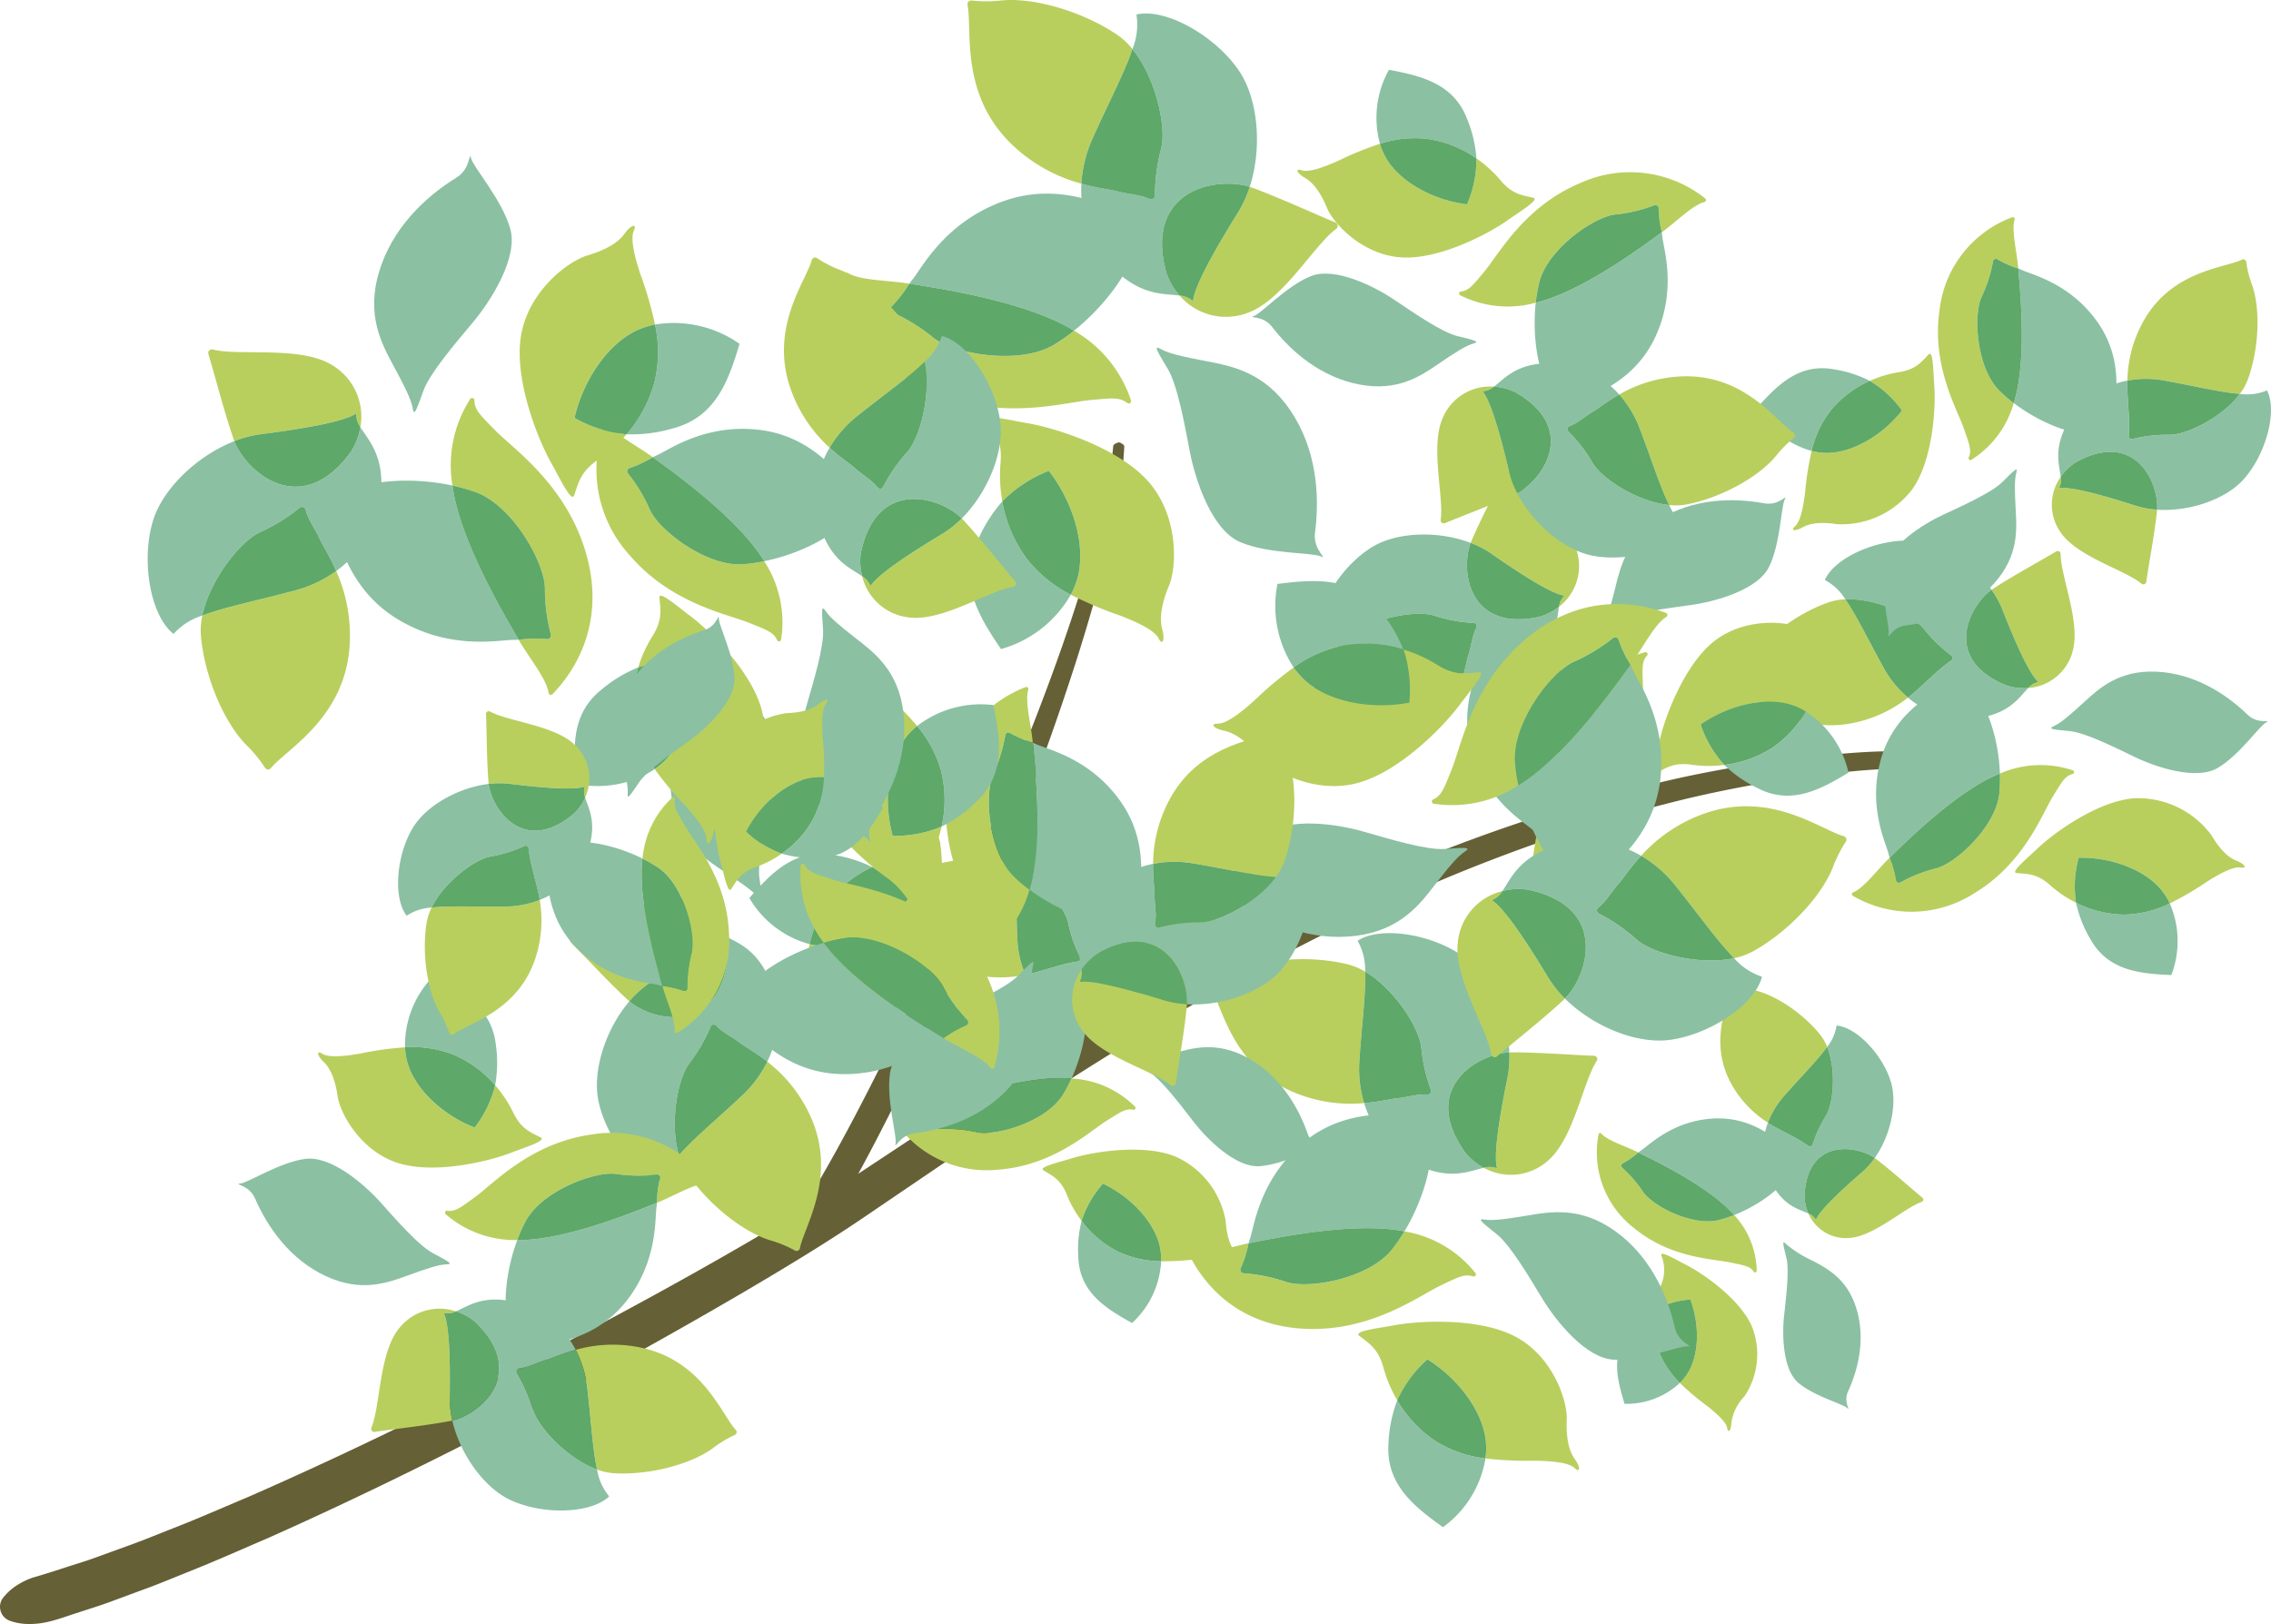 <svg xmlns="http://www.w3.org/2000/svg" xmlns:xlink="http://www.w3.org/1999/xlink" width="359.355" height="257.013" viewBox="0 0 359.355 257.013">
  <defs>
    <clipPath id="clip-path">
      <rect id="長方形_1250" data-name="長方形 1250" width="359.355" height="257.013" fill="none"/>
    </clipPath>
  </defs>
  <g id="グループ_1493" data-name="グループ 1493" clip-path="url(#clip-path)">
    <path id="パス_758" data-name="パス 758" d="M307.167,101.124a11.411,11.411,0,0,0-1.336-.039l-2.673-.009c-1.783-.04-3.562.062-5.342.135-3.566.084-7.112.439-10.663.739a206.093,206.093,0,0,0-21.1,3.4c-6.95,1.553-13.854,3.34-20.637,5.508s-13.5,4.542-20.091,7.225c-26.432,10.631-51.224,24.882-74.972,40.355l-14.548,9.621q.371-.675.742-1.351c2.765-5.145,5.377-10.348,7.905-15.586,5.025-10.491,9.691-21.135,14.087-31.89,4.337-10.779,8.362-21.689,11.9-32.771,1.752-5.545,3.38-11.136,4.741-16.806.339-1.417.68-2.834.958-4.269l.443-2.144.375-2.162c.118-.723.256-1.439.356-2.164l.273-2.184.137-1.091.078-1.1.076-1.1c-.023-.368.315-.724-.79-1.146-1.165.3-.889.664-.974,1.017l-.108,1.061-.11,1.06-.167,1.059-.336,2.116c-.12.705-.28,1.407-.418,2.108l-.436,2.105-.5,2.093c-.319,1.4-.7,2.787-1.08,4.173-1.525,5.547-3.316,11.028-5.231,16.465-3.86,10.869-8.225,21.566-12.859,32.138-4.562,10.6-9.463,21.063-14.574,31.4-2.558,5.165-5.195,10.291-7.963,15.318-1.4,2.5-2.8,5-4.3,7.4-.367.608-.743,1.206-1.131,1.784-.072.108-.145.221-.217.331-3.941,2.42-7.945,4.76-11.977,7.071-12.206,6.982-24.657,13.579-37.183,20C64.976,207.382,52.3,213.5,39.439,219.131c-3.23,1.361-6.446,2.761-9.686,4.089l-4.875,1.935c-1.622.653-3.247,1.294-4.89,1.87l-4.908,1.784c-1.636.605-3.291,1.076-4.936,1.622-1.644.53-3.3,1.067-4.935,1.53a11.379,11.379,0,0,0-2.361,1.115,9.036,9.036,0,0,0-2.2,1.889l-.1.119a2.3,2.3,0,0,0-.4.688,2.347,2.347,0,0,0,1.385,3.017,8.71,8.71,0,0,0,2.915.519,12.666,12.666,0,0,0,2.76-.253c1.8-.369,3.472-1.032,5.2-1.566,1.705-.576,3.447-1.087,5.121-1.719l5.041-1.866c1.691-.605,3.346-1.272,5-1.946l4.963-2.008c3.29-1.373,6.544-2.812,9.818-4.216,13-5.788,25.748-12.039,38.349-18.556s25.012-13.385,37.268-20.561c6.114-3.607,12.223-7.276,18.161-11.281l17.541-11.913c11.664-7.893,23.5-15.493,35.688-22.486q9.145-5.23,18.54-10c6.264-3.17,12.637-6.112,19.083-8.882s13.016-5.238,19.648-7.514,13.391-4.161,20.2-5.827a202.369,202.369,0,0,1,20.671-3.759c3.483-.364,6.963-.784,10.463-.937,1.748-.107,3.5-.242,5.248-.238l2.626-.043a11.083,11.083,0,0,0,1.314-.056,2.251,2.251,0,0,0,1.336-1.288,2.108,2.108,0,0,0-1.314-1.272" transform="translate(0 17.701)" fill="#656036"/>
    <path id="パス_759" data-name="パス 759" d="M257.166,94.385c-5.9.4-12.918,5.584-15.367,7.923-1.674,1.6-4.417,3.834-3.333,3.922,1.838.15,3.246.075,5.335,1.948a18.707,18.707,0,0,0,4.065,2.74,17.044,17.044,0,0,1,.424-7.117c5.07-.1,10.355,1.843,13.018,5.025a10.156,10.156,0,0,1,1.389,2.207,48.78,48.78,0,0,0,5.926-3.467c2.314-1.455,4.227-2.4,5.3-2.21s.667-.558-.687-1.083-2.7-1.926-3.961-4.057a14.464,14.464,0,0,0-12.114-5.831" transform="translate(80.641 31.942)" fill="#b8cf5e"/>
    <path id="パス_760" data-name="パス 760" d="M276.447,87.485c1.075-.6-1.21.369-2.864-1.235-3.567-3.464-8.572-6.576-14.481-6.832s-9.031,2.646-11.381,4.793-3.737,3.353-4.849,3.838.3.537,2.661.792,6.877,2.479,10.178,4.08,9.684,3.73,13.1,1.747,6.561-6.584,7.636-7.182" transform="translate(82.086 26.879)" fill="#8bc0a3"/>
    <path id="パス_761" data-name="パス 761" d="M241.379,95.438c-.158-4.489-1.446-9.28-3.445-12.15a16.991,16.991,0,0,1-1.815-3.274.483.483,0,0,0-.76-.193c-2.432,2.081-10.486,4.627-12.886,13.629-1.956,7.335.838,12.881,1.282,14.67.055.221.115.431.178.634,2.261-2.184,9.77-9.735,16.311-12.824.384-.181.762-.343,1.135-.493" transform="translate(75.078 26.983)" fill="#8bc0a3"/>
    <path id="パス_762" data-name="パス 762" d="M228.624,81.689c-2.475-4.453-4.278-8.271-6.066-10.827a9.147,9.147,0,0,0-2.593.458c-4.951,1.708-10.262,5.628-12.472,9.331a16.864,16.864,0,0,1-2.235,3,.483.483,0,0,0,.138.772c2.9,1.359,8.534,7.65,17.726,6.129a20.572,20.572,0,0,0,9.354-4.14,16.588,16.588,0,0,1-3.851-4.725" transform="translate(69.437 23.988)" fill="#b8cf5e"/>
    <path id="パス_763" data-name="パス 763" d="M244.508,86.843c-10.285-4.089-5.955-12.6-2.4-15.132-3.028-4.261-8.308-7.56-12.682-7.781-5.4-.273-12.134,2.664-13.7,6.22a8.38,8.38,0,0,1,3.247,3.063c4.758-.2,10.6,2.456,12.379,4.615a23.388,23.388,0,0,0,4.4,4.291.482.482,0,0,1-.055.8,27.143,27.143,0,0,0-3.321,2.78c-.644.509-1.775,1.744-3.488,3.071a14.232,14.232,0,0,0,12.467,2.961c3.97-.964,5.279-3.191,6.561-4.483a8.572,8.572,0,0,1-3.405-.4" transform="translate(73.026 21.636)" fill="#8bc0a3"/>
    <path id="パス_764" data-name="パス 764" d="M234.873,80.567a.482.482,0,0,0,.055-.8,23.349,23.349,0,0,1-4.4-4.291c-1.78-2.159-7.62-4.819-12.379-4.615,1.788,2.558,3.591,6.375,6.066,10.829a16.6,16.6,0,0,0,3.851,4.724c1.713-1.325,2.843-2.561,3.487-3.069a27.258,27.258,0,0,1,3.322-2.78" transform="translate(73.847 23.985)" fill="#5ea869"/>
    <path id="パス_765" data-name="パス 765" d="M250.725,95.437c1.421-2.312,1.921-3.257,3.123-3.568a.3.3,0,0,0,.044-.578,16.078,16.078,0,0,0-11.545.509,23.758,23.758,0,0,1-.079,3.057c-.483,5.214-6.733,11.057-9.952,11.93a23.314,23.314,0,0,0-5.723,2.246.485.485,0,0,1-.7-.379,16.653,16.653,0,0,0-.986-3.538l-.031.029c-1.953,1.887-4.034,4.765-5.753,5.457a.3.3,0,0,0-.036.547,18.318,18.318,0,0,0,19.138-.369c7.909-4.71,10.728-12.454,12.5-15.343" transform="translate(74.111 30.622)" fill="#b8cf5e"/>
    <path id="パス_766" data-name="パス 766" d="M224.378,108.315a.484.484,0,0,0,.7.379,23.348,23.348,0,0,1,5.725-2.246c3.219-.873,9.469-6.717,9.952-11.93a24.247,24.247,0,0,0,.079-3.057c-.373.15-.751.312-1.135.493-6.541,3.089-14.05,10.64-16.311,12.824a16.736,16.736,0,0,1,.988,3.538" transform="translate(75.622 30.961)" fill="#5ea869"/>
    <path id="パス_767" data-name="パス 767" d="M253.2,108.608a17.32,17.32,0,0,1-7.775-1.878,19.143,19.143,0,0,0,2.245,5.721c2.8,5.073,7.87,5.509,12.832,5.73a14.958,14.958,0,0,0-.246-11.337,17.037,17.037,0,0,1-7.055,1.764" transform="translate(83.082 36.13)" fill="#8bc0a3"/>
    <path id="パス_768" data-name="パス 768" d="M245.9,101.413a17.019,17.019,0,0,0-.423,7.117,17.3,17.3,0,0,0,7.775,1.879,17.037,17.037,0,0,0,7.055-1.764,10.153,10.153,0,0,0-1.388-2.207c-2.665-3.182-7.949-5.128-13.02-5.025" transform="translate(83.027 34.329)" fill="#5ea869"/>
    <path id="パス_769" data-name="パス 769" d="M248.261,81.046c1.326-4.578-1.909-11.915-1.885-15.414a.473.473,0,0,0-.716-.414c-2.561,1.537-6.82,3.836-10.03,5.939-.064.043-.13.088-.2.135a14.716,14.716,0,0,1,1.713,3.115c2.225,5.667,4.317,10.262,5.7,11.468a2.89,2.89,0,0,0-1.6.95,7.815,7.815,0,0,0,7.019-5.78" transform="translate(79.699 22.054)" fill="#b8cf5e"/>
    <path id="パス_770" data-name="パス 770" d="M243.862,84.322c-1.381-1.206-3.473-5.8-5.7-11.468a14.715,14.715,0,0,0-1.713-3.115c-3.554,2.531-7.885,11.043,2.4,15.132a8.551,8.551,0,0,0,3.407.4,2.89,2.89,0,0,1,1.6-.95" transform="translate(78.684 23.608)" fill="#5ea869"/>
    <path id="パス_771" data-name="パス 771" d="M211.023,159.789c-1.934-4.48-7.9-8.512-10.39-9.774-1.707-.863-4.2-2.381-3.969-1.514a5.962,5.962,0,0,1-.047,4.686A15.463,15.463,0,0,0,195.6,157.1a14.063,14.063,0,0,1,5.653-1.629c1.475,3.915,1.415,8.561-.327,11.51a8.449,8.449,0,0,1-1.335,1.688,40.663,40.663,0,0,0,4.326,3.655c1.77,1.4,3.032,2.628,3.179,3.516s.617.365.653-.833a7.455,7.455,0,0,1,2.067-4.2,11.939,11.939,0,0,0,1.2-11.027" transform="translate(66.216 50.183)" fill="#b8cf5e"/>
    <path id="パス_772" data-name="パス 772" d="M220.883,173.077c.762.671-.621-.839.173-2.567,1.713-3.729,2.757-8.478,1.33-13.144s-4.543-6.3-6.86-7.535a18.6,18.6,0,0,1-4.319-2.716c-.681-.732-.335.38.116,2.288s-.037,6.031-.373,9.039-.238,8.56,2.245,10.672,6.927,3.291,7.688,3.963" transform="translate(71.363 49.724)" fill="#8bc0a3"/>
    <path id="パス_773" data-name="パス 773" d="M208.839,147.528c3.449-1.357,6.821-3.678,8.5-6.023a14.013,14.013,0,0,1,2.047-2.312.4.4,0,0,0-.059-.645c-2.289-1.318-6.484-6.883-14.147-6.272-6.243.5-9.789,4.195-11.059,5.033-.157.1-.3.209-.444.313,2.321,1.156,10.26,4.92,14.463,9.159.246.249.477.5.7.747" transform="translate(65.564 44.762)" fill="#8bc0a3"/>
    <path id="パス_774" data-name="パス 774" d="M213.521,134c2.783-3.15,5.256-5.6,6.753-7.7a7.588,7.588,0,0,0-1.069-1.89c-2.69-3.381-7.2-6.434-10.689-7.134a13.993,13.993,0,0,1-2.95-.913.4.4,0,0,0-.564.32c-.258,2.628-3.6,8.742.11,15.473a16.971,16.971,0,0,0,5.794,6.137,13.659,13.659,0,0,1,2.615-4.3" transform="translate(68.845 39.378)" fill="#b8cf5e"/>
    <path id="パス_775" data-name="パス 775" d="M214.984,148.244c.351-9.126,8.164-8.1,11.11-6.031,2.482-3.527,3.6-8.542,2.563-12.005-1.273-4.273-5.412-8.706-8.608-8.948a6.924,6.924,0,0,1-1.49,3.369c1.467,3.645,1.005,8.92-.185,10.9a19.264,19.264,0,0,0-2.126,4.606.4.4,0,0,1-.636.177,22.321,22.321,0,0,0-3.076-1.819c-.572-.361-1.845-.9-3.348-1.867a11.743,11.743,0,0,0,1.127,10.511c1.842,2.822,3.934,3.228,5.293,3.87a7.035,7.035,0,0,1-.625-2.759" transform="translate(70.56 41.048)" fill="#8bc0a3"/>
    <path id="パス_776" data-name="パス 776" d="M215.424,139.455a.4.4,0,0,0,.634-.177,19.3,19.3,0,0,1,2.127-4.6c1.19-1.978,1.652-7.253.183-10.9-1.5,2.095-3.97,4.547-6.753,7.7a13.709,13.709,0,0,0-2.615,4.3c1.5.968,2.775,1.506,3.348,1.867a22.4,22.4,0,0,1,3.076,1.819" transform="translate(70.75 41.9)" fill="#5ea869"/>
    <path id="パス_777" data-name="パス 777" d="M209.972,154.459c2.19.47,3.061.6,3.634,1.447a.251.251,0,0,0,.463-.124,13.266,13.266,0,0,0-3.571-8.84,20.1,20.1,0,0,1-2.4.78c-4.188,1.057-10.452-2.2-12.017-4.46a19.35,19.35,0,0,0-3.321-3.835.4.4,0,0,1,.1-.651,13.782,13.782,0,0,0,2.48-1.741l-.031-.015c-2.005-1-4.817-1.827-5.829-2.974a.251.251,0,0,0-.435.123,15.112,15.112,0,0,0,5.552,14.784c5.84,4.856,12.638,4.919,15.376,5.505" transform="translate(63.906 45.348)" fill="#b8cf5e"/>
    <path id="パス_778" data-name="パス 778" d="M191.885,138a.4.4,0,0,0-.1.651,19.389,19.389,0,0,1,3.321,3.835c1.565,2.265,7.829,5.517,12.019,4.46a20.169,20.169,0,0,0,2.4-.78c-.221-.249-.45-.5-.7-.747-4.2-4.239-12.142-8-14.463-9.159a13.782,13.782,0,0,1-2.48,1.741" transform="translate(64.88 46.126)" fill="#5ea869"/>
    <path id="パス_779" data-name="パス 779" d="M197.784,161.427a14.289,14.289,0,0,1-.679-6.565,15.811,15.811,0,0,0-3.832,3.321c-3.176,3.574-2.12,7.638-.926,11.558a12.345,12.345,0,0,0,8.75-3.31,14.065,14.065,0,0,1-3.313-5" transform="translate(64.715 52.424)" fill="#8bc0a3"/>
    <path id="パス_780" data-name="パス 780" d="M201.287,153.646a14.056,14.056,0,0,0-5.653,1.629,14.289,14.289,0,0,0,.679,6.565,14.03,14.03,0,0,0,3.313,5,8.4,8.4,0,0,0,1.335-1.687c1.741-2.949,1.8-7.595.327-11.51" transform="translate(66.186 52.012)" fill="#5ea869"/>
    <path id="パス_781" data-name="パス 781" d="M220.222,149.574c3.926-.228,8.743-4.764,11.472-5.707a.39.39,0,0,0,.123-.671c-1.9-1.569-4.86-4.248-7.378-6.167-.051-.039-.1-.078-.159-.115a12.163,12.163,0,0,1-1.952,2.19c-3.8,3.289-6.8,6.181-7.353,7.587a2.4,2.4,0,0,0-1.181-.986,6.445,6.445,0,0,0,6.426,3.87" transform="translate(72.374 46.348)" fill="#b8cf5e"/>
    <path id="パス_782" data-name="パス 782" d="M215.134,147.047c.558-1.407,3.556-4.3,7.352-7.588a12.072,12.072,0,0,0,1.952-2.19c-2.946-2.068-10.759-3.095-11.11,6.031a7.035,7.035,0,0,0,.625,2.759,2.393,2.393,0,0,1,1.181.988" transform="translate(72.215 45.992)" fill="#5ea869"/>
    <path id="パス_783" data-name="パス 783" d="M230.835,63.279c3.328-4.683,3.742-13.148,3.488-16.428-.173-2.243-.167-5.678-.9-4.918-1.243,1.29-2.052,2.395-4.745,2.815a18.173,18.173,0,0,0-4.559,1.373,16.538,16.538,0,0,1,5.092,4.694c-3.04,3.876-7.754,6.654-11.784,6.7a9.922,9.922,0,0,1-2.512-.313,47.606,47.606,0,0,0-1.036,6.588c-.328,2.636-.8,4.655-1.6,5.346s.009.845,1.235.149,3.109-.846,5.487-.483a14.053,14.053,0,0,0,11.833-5.525" transform="translate(71.752 14.159)" fill="#b8cf5e"/>
    <path id="パス_784" data-name="パス 784" d="M223.477,81.587c-.21,1.177.466-1.138,2.69-1.393,4.8-.554,10.214-2.405,14.041-6.691s3.562-8.419,3.392-11.507-.225-4.872.1-6-.588-.106-2.231,1.514-6.093,3.647-9.325,5.145-8.759,4.99-9.368,8.778.917,8.983.707,10.159" transform="translate(75.363 18.791)" fill="#8bc0a3"/>
    <path id="パス_785" data-name="パス 785" d="M238.061,53.041c3.473,2.642,7.868,4.618,11.256,4.879a16.536,16.536,0,0,1,3.578.646.469.469,0,0,0,.613-.452c-.071-3.109,2.966-10.73-2.329-18.069-4.313-5.981-10.2-7.29-11.82-8.055-.2-.1-.395-.178-.588-.256.254,3.042,1.316,13.332-.383,20.15-.1.4-.21.783-.327,1.156" transform="translate(80.588 10.743)" fill="#8bc0a3"/>
    <path id="パス_786" data-name="パス 786" d="M257.415,49.861c4.87.877,8.849,1.867,11.873,2.093a8.917,8.917,0,0,0,1.249-2.23c1.76-4.773,2.077-11.179.649-15.116a16.5,16.5,0,0,1-.882-3.527.47.47,0,0,0-.665-.372c-2.8,1.345-11,1.716-15.507,9.562a19.969,19.969,0,0,0-2.637,9.58,16.136,16.136,0,0,1,5.92.009" transform="translate(85.136 10.38)" fill="#b8cf5e"/>
    <path id="パス_787" data-name="パス 787" d="M246.1,57.93c9.4-5.222,13.138,3.269,12.856,7.5,5.065.343,10.792-1.6,13.649-4.754,3.522-3.891,5.454-10.763,3.747-14.129a8.134,8.134,0,0,1-4.3.558c-2.773,3.7-8.363,6.461-11.082,6.473a22.681,22.681,0,0,0-5.932.672.469.469,0,0,1-.565-.53,26.572,26.572,0,0,0-.05-4.208c.015-.8-.222-2.405-.165-4.509a13.821,13.821,0,0,0-9.892,7.555c-1.715,3.578-.846,5.932-.661,7.691A8.3,8.3,0,0,1,246.1,57.93" transform="translate(82.37 15.233)" fill="#8bc0a3"/>
    <path id="パス_788" data-name="パス 788" d="M251.71,53.785a.469.469,0,0,0,.565.531,22.7,22.7,0,0,1,5.935-.673c2.716-.011,8.307-2.768,11.08-6.472-3.024-.228-7-1.218-11.873-2.095a16.1,16.1,0,0,0-5.92-.008c-.058,2.1.178,3.713.165,4.509a26.392,26.392,0,0,1,.048,4.207" transform="translate(85.133 15.165)" fill="#5ea869"/>
    <path id="パス_789" data-name="パス 789" d="M233.209,59.154c.865,2.49,1.269,3.447.764,4.542a.294.294,0,0,0,.407.39,15.616,15.616,0,0,0,6.715-8.995,23.39,23.39,0,0,1-2.251-1.938c-3.623-3.57-4.176-11.862-2.854-14.82a22.7,22.7,0,0,0,1.831-5.685.469.469,0,0,1,.716-.3,16.239,16.239,0,0,0,3.267,1.432.386.386,0,0,0,0-.04c-.218-2.63-1.1-5.963-.568-7.683a.3.3,0,0,0-.389-.363,17.792,17.792,0,0,0-11.487,14.619c-1.321,8.844,2.769,15.724,3.851,18.837" transform="translate(77.554 8.692)" fill="#b8cf5e"/>
    <path id="パス_790" data-name="パス 790" d="M236.96,30.684a.468.468,0,0,0-.716.3,22.7,22.7,0,0,1-1.831,5.685c-1.322,2.958-.771,11.25,2.854,14.82a23.39,23.39,0,0,0,2.251,1.938c.116-.373.226-.756.327-1.155,1.7-6.82.637-17.109.383-20.151a16.2,16.2,0,0,1-3.267-1.432" transform="translate(79.131 10.36)" fill="#5ea869"/>
    <path id="パス_791" data-name="パス 791" d="M219.372,50.235a16.806,16.806,0,0,1,6.193-4.693,18.623,18.623,0,0,0-5.683-1.83c-5.536-1.012-8.981,2.532-12.2,6.128a14.523,14.523,0,0,0,8.676,6.785,16.565,16.565,0,0,1,3.012-6.39" transform="translate(70.305 14.738)" fill="#8bc0a3"/>
    <path id="パス_792" data-name="パス 792" d="M228.463,49.729a16.555,16.555,0,0,0-5.092-4.694,16.82,16.82,0,0,0-6.193,4.693,16.542,16.542,0,0,0-3.012,6.391,9.863,9.863,0,0,0,2.514.312c4.03-.048,8.743-2.826,11.783-6.7" transform="translate(72.499 15.245)" fill="#5ea869"/>
    <path id="パス_793" data-name="パス 793" d="M244,65.222c2.628,3.812,10.135,5.889,12.752,8.058A.457.457,0,0,0,257.5,73c.419-2.87,1.308-7.488,1.7-11.193.008-.075.013-.153.019-.23a14.344,14.344,0,0,1-3.4-.626c-5.63-1.811-10.372-3.063-12.128-2.765a2.815,2.815,0,0,0,.273-1.792A7.59,7.59,0,0,0,244,65.222" transform="translate(82.112 19.089)" fill="#b8cf5e"/>
    <path id="パス_794" data-name="パス 794" d="M243.407,59.182c1.756-.3,6.5.954,12.127,2.765a14.3,14.3,0,0,0,3.4.626c.281-4.23-3.459-12.719-12.856-7.5a8.325,8.325,0,0,0-2.4,2.314,2.8,2.8,0,0,1-.272,1.791" transform="translate(82.398 18.087)" fill="#5ea869"/>
    <path id="パス_795" data-name="パス 795" d="M185.681,158.767c-5.828-3.243-15.647-2.645-19.4-1.937-2.566.486-6.531.916-5.56,1.664,1.646,1.27,3.025,2.064,3.851,5.117a21.151,21.151,0,0,0,2.166,5.088,19.215,19.215,0,0,1,4.768-6.473c4.86,3.014,8.664,8.1,9.233,12.743a11.549,11.549,0,0,1-.042,2.942,55.369,55.369,0,0,0,7.733.357c3.084.043,5.473.323,6.373,1.163s.974-.118.015-1.446-1.373-3.481-1.256-6.27-2.053-9.706-7.881-12.949" transform="translate(54.357 52.901)" fill="#b8cf5e"/>
    <path id="パス_796" data-name="パス 796" d="M207.723,164.555c1.384.094-1.372-.394-1.95-2.926-1.25-5.467-4.074-11.482-9.507-15.351s-10.167-3.04-13.709-2.449-5.592.878-6.94.653-.047.692,2.031,2.383,4.983,6.565,7.124,10.106,6.871,9.473,11.321,9.694,10.248-2.2,11.632-2.108" transform="translate(59.263 48.517)" fill="#8bc0a3"/>
    <path id="パス_797" data-name="パス 797" d="M172.275,150.275c2.606-4.344,4.327-9.667,4.2-13.609a19.162,19.162,0,0,1,.292-4.21.544.544,0,0,0-.6-.649c-3.578.477-12.757-2.059-20.553,4.983-6.351,5.738-7.113,12.7-7.79,14.666-.084.242-.155.478-.221.709,3.479-.68,15.215-3.214,23.3-2.122.474.064.93.143,1.376.23" transform="translate(49.965 44.595)" fill="#8bc0a3"/>
    <path id="パス_798" data-name="パス 798" d="M166.711,129.35c.392-5.732,1.029-10.448.906-13.966a10.334,10.334,0,0,0-2.733-1.156c-5.732-1.424-13.163-.976-17.525,1.173a19.138,19.138,0,0,1-3.957,1.467.545.545,0,0,0-.344.815c1.907,3.064,3.378,12.474,13.006,16.677a23.191,23.191,0,0,0,11.389,1.824,18.713,18.713,0,0,1-.743-6.833" transform="translate(48.401 38.39)" fill="#b8cf5e"/>
    <path id="パス_799" data-name="パス 799" d="M177.483,144.994c-7.22-10.181,2.1-15.575,7.015-15.789-.249-5.888-3.219-12.249-7.221-15.143-4.938-3.571-13.115-4.927-16.781-2.527a9.438,9.438,0,0,1,1.191,4.891c4.627,2.728,8.52,8.829,8.878,11.962a26.288,26.288,0,0,0,1.531,6.762.545.545,0,0,1-.541.719c-1.727-.1-3.049.424-4.849.592-.921.086-2.748.562-5.183.764a16.047,16.047,0,0,0,9.976,10.452c4.346,1.525,6.952.221,8.959-.214a9.665,9.665,0,0,1-2.976-2.47" transform="translate(54.331 37.348)" fill="#8bc0a3"/>
    <path id="パス_800" data-name="パス 800" d="M171.495,134.327a.544.544,0,0,0,.542-.717,26.365,26.365,0,0,1-1.533-6.762c-.357-3.136-4.251-9.234-8.876-11.964.12,3.518-.517,8.235-.906,13.966a18.678,18.678,0,0,0,.742,6.833c2.435-.2,4.263-.677,5.184-.763,1.8-.167,3.121-.7,4.847-.593" transform="translate(54.391 38.89)" fill="#5ea869"/>
    <path id="パス_801" data-name="パス 801" d="M180.3,154.17c2.764-1.314,3.816-1.9,5.144-1.459a.342.342,0,0,0,.4-.519,18.129,18.129,0,0,0-11.233-6.6,27.17,27.17,0,0,1-1.952,2.843c-3.657,4.637-13.155,6.329-16.737,5.179a26.346,26.346,0,0,0-6.792-1.389.545.545,0,0,1-.434-.79,18.762,18.762,0,0,0,1.237-3.953l-.046.009c-3.006.586-6.741,2.032-8.793,1.632a.344.344,0,0,0-.369.5c2.775,5.385,8.434,11.015,18.33,11.395,10.374.4,17.792-5.2,21.246-6.84" transform="translate(47.626 49.284)" fill="#b8cf5e"/>
    <path id="パス_802" data-name="パス 802" d="M146.689,151.556a.546.546,0,0,0,.432.79,26.391,26.391,0,0,1,6.793,1.388c3.582,1.15,13.08-.542,16.737-5.177a27.187,27.187,0,0,0,1.952-2.844c-.446-.087-.9-.166-1.376-.229-8.085-1.094-19.822,1.44-23.3,2.12a18.787,18.787,0,0,1-1.237,3.953" transform="translate(49.636 49.157)" fill="#5ea869"/>
    <path id="パス_803" data-name="パス 803" d="M171.741,172.105a19.522,19.522,0,0,1-6.2-6.549,21.6,21.6,0,0,0-1.388,6.79c-.464,6.517,4.064,10.042,8.623,13.3a16.861,16.861,0,0,0,6.725-10.874,19.222,19.222,0,0,1-7.757-2.662" transform="translate(55.557 56.044)" fill="#8bc0a3"/>
    <path id="パス_804" data-name="パス 804" d="M169.948,160.72a19.225,19.225,0,0,0-4.769,6.473,19.527,19.527,0,0,0,6.2,6.549,19.193,19.193,0,0,0,7.757,2.661,11.476,11.476,0,0,0,.04-2.941c-.569-4.643-4.372-9.728-9.232-12.743" transform="translate(55.916 54.407)" fill="#5ea869"/>
    <path id="パス_805" data-name="パス 805" d="M185.6,141.532c4.064-3.516,5.507-12.444,7.678-15.74a.532.532,0,0,0-.424-.829c-3.365-.118-8.806-.557-13.132-.538-.087,0-.177,0-.268.008a16.533,16.533,0,0,1-.292,4c-1.372,6.726-2.214,12.357-1.648,14.346a3.257,3.257,0,0,0-2.1-.087,8.812,8.812,0,0,0,10.187-1.159" transform="translate(59.38 42.12)" fill="#b8cf5e"/>
    <path id="パス_806" data-name="パス 806" d="M178.933,142.776c-.568-1.988.274-7.62,1.648-14.345a16.55,16.55,0,0,0,.29-4c-4.915.213-14.235,5.608-7.015,15.789a9.683,9.683,0,0,0,2.976,2.47,3.249,3.249,0,0,1,2.1.086" transform="translate(57.958 42.123)" fill="#5ea869"/>
    <path id="パス_807" data-name="パス 807" d="M205.2,76.459c-4.878,3.749-7.96,12.285-8.731,15.721-.527,2.352-1.613,5.865-.624,5.318,1.678-.932,2.854-1.807,5.741-1.392a19.461,19.461,0,0,0,5.1.027,17.72,17.72,0,0,1-3.738-6.4c4.33-3.013,10.027-4.376,14.167-3.16a10.659,10.659,0,0,1,2.476,1.11,51.03,51.03,0,0,0,3.129-6.418c1.164-2.6,2.274-4.516,3.315-4.971s.256-.869-1.219-.541-3.449-.11-5.768-1.229-8.971-1.808-13.848,1.941" transform="translate(66.161 24.926)" fill="#b8cf5e"/>
    <path id="パス_808" data-name="パス 808" d="M218.294,59.163c.585-1.138-.834,1.017-3.192.582-5.086-.94-11.213-.747-16.474,2.44s-6.291,7.5-7.087,10.713-1.3,5.058-1.984,6.117.569.293,2.761-.849,7.382-1.82,11.162-2.338,10.534-2.356,12.348-6.043,1.882-9.485,2.467-10.622" transform="translate(64.105 19.914)" fill="#8bc0a3"/>
    <path id="パス_809" data-name="パス 809" d="M191.91,85.05c-2.727-3.8-6.6-7.2-9.991-8.529a17.726,17.726,0,0,1-3.459-1.787.5.5,0,0,0-.77.272c-.9,3.2-6.406,10.052-3.291,19.228,2.538,7.477,8.153,10.667,9.572,11.96.174.159.347.305.519.446.7-3.2,2.842-14.061,6.722-20.507.228-.377.46-.736.7-1.082" transform="translate(58.717 25.268)" fill="#8bc0a3"/>
    <path id="パス_810" data-name="パス 810" d="M172.961,81c-4.71-2.427-8.473-4.692-11.5-5.873a9.566,9.566,0,0,0-1.978,1.893c-3.3,4.333-5.638,10.791-5.414,15.27a17.643,17.643,0,0,1-.2,3.888.5.5,0,0,0,.565.589c3.293-.5,11.8,1.7,18.878-4.919a21.415,21.415,0,0,0,5.707-8.979A17.249,17.249,0,0,1,172.961,81" transform="translate(52.084 25.433)" fill="#b8cf5e"/>
    <path id="パス_811" data-name="パス 811" d="M190.686,76.236c-11.261,2.393-12.423-7.473-10.807-11.713-5.077-1.941-11.55-1.751-15.465.581-4.828,2.876-8.965,9.305-8.273,13.287a8.708,8.708,0,0,1,4.578.779c4-2.921,10.59-3.987,13.376-3.146a24.368,24.368,0,0,0,6.287,1.175.5.5,0,0,1,.411.721c-.719,1.424-.755,2.736-1.272,4.322-.264.811-.529,2.532-1.247,4.667a14.8,14.8,0,0,0,12.5-4.626c2.879-3.124,2.729-5.808,3.093-7.666a8.912,8.912,0,0,1-3.179,1.617" transform="translate(52.831 21.394)" fill="#8bc0a3"/>
    <path id="パス_812" data-name="パス 812" d="M179.614,74.748a.5.5,0,0,0-.411-.721,24.245,24.245,0,0,1-6.286-1.175c-2.787-.842-9.375.225-13.376,3.146,3.022,1.182,6.785,3.447,11.5,5.873a17.256,17.256,0,0,0,6.058,1.869c.719-2.135.984-3.858,1.249-4.669.517-1.585.551-2.9,1.27-4.322" transform="translate(54.008 24.567)" fill="#5ea869"/>
    <path id="パス_813" data-name="パス 813" d="M198.948,82.533c-.1-2.822-.216-3.927.645-4.89a.315.315,0,0,0-.3-.526,16.717,16.717,0,0,0-9.7,7.1,25.017,25.017,0,0,1,1.695,2.692c2.59,4.792.55,13.455-1.733,16.068a24.262,24.262,0,0,0-3.658,5.244.5.5,0,0,1-.827.078,17.422,17.422,0,0,0-2.9-2.492l-.009.043c-.6,2.76-.743,6.452-1.832,8.043a.317.317,0,0,0,.285.494,19.052,19.052,0,0,0,16.351-11.357c4.129-8.639,2.1-16.968,1.974-20.494" transform="translate(61.029 26.102)" fill="#b8cf5e"/>
    <path id="パス_814" data-name="パス 814" d="M184.594,106.5a.5.5,0,0,0,.827-.078,24.26,24.26,0,0,1,3.66-5.246c2.282-2.613,4.322-11.274,1.732-16.066a24.891,24.891,0,0,0-1.695-2.692c-.237.345-.47.7-.7,1.08-3.882,6.448-6.026,17.314-6.722,20.509a17.361,17.361,0,0,1,2.9,2.492" transform="translate(61.508 27.9)" fill="#5ea869"/>
    <path id="パス_815" data-name="パス 815" d="M211.655,89.722a18.02,18.02,0,0,1-7.814,2.859,19.915,19.915,0,0,0,5.244,3.658c5.349,2.775,9.989.229,14.412-2.443a15.557,15.557,0,0,0-6.751-9.671,17.719,17.719,0,0,1-5.09,5.6" transform="translate(69.004 28.478)" fill="#8bc0a3"/>
    <path id="パス_816" data-name="パス 816" d="M201.048,86.569a17.72,17.72,0,0,0,3.738,6.4,18.02,18.02,0,0,0,7.814-2.859,17.733,17.733,0,0,0,5.09-5.6,10.549,10.549,0,0,0-2.476-1.11c-4.141-1.217-9.838.146-14.167,3.16" transform="translate(68.058 28.085)" fill="#5ea869"/>
    <path id="パス_817" data-name="パス 817" d="M190.584,68.126c-1.492-4.728-8.525-9.213-10.523-12.255a.49.49,0,0,0-.857.056c-1.33,2.807-3.69,7.253-5.255,10.924-.032.075-.063.153-.092.23a15.221,15.221,0,0,1,3.279,1.709c5.195,3.621,9.656,6.393,11.547,6.639a3.005,3.005,0,0,0-.842,1.748,8.125,8.125,0,0,0,2.743-9.051" transform="translate(58.854 18.837)" fill="#b8cf5e"/>
    <path id="パス_818" data-name="パス 818" d="M188.832,72.536c-1.891-.246-6.353-3.018-11.547-6.639a15.221,15.221,0,0,0-3.279-1.709c-1.616,4.242-.455,14.107,10.806,11.713a8.9,8.9,0,0,0,3.179-1.617,3.009,3.009,0,0,1,.842-1.748" transform="translate(58.706 21.729)" fill="#5ea869"/>
    <path id="パス_819" data-name="パス 819" d="M165.944,98c6.824-1.649,13.993-9.119,16.389-12.345,1.64-2.207,4.4-5.369,3.115-5.255-2.18.193-3.812.561-6.631-1.21a22.216,22.216,0,0,0-5.3-2.392,20.239,20.239,0,0,1,.93,8.411c-5.911,1.136-12.483-.083-16.236-3.27a12.061,12.061,0,0,1-2.067-2.3,58.3,58.3,0,0,0-6.239,5.242c-2.416,2.167-4.464,3.655-5.76,3.647s-.669.787,1.02,1.128,3.547,1.713,5.445,3.954,8.514,6.043,15.338,4.394" transform="translate(48.56 25.996)" fill="#b8cf5e"/>
    <path id="パス_820" data-name="パス 820" d="M144,109.176c-1.138.916,1.341-.675,3.6.873,4.867,3.337,11.345,5.974,18.308,5.09s10.035-4.9,12.355-7.887,3.7-4.671,4.9-5.458-.456-.569-3.271-.395-8.54-1.523-12.721-2.735-12.077-2.425-15.677.58-6.357,9.016-7.494,9.932" transform="translate(48.651 32.96)" fill="#8bc0a3"/>
    <path id="パス_821" data-name="パス 821" d="M179.5,97.678c1.083,5.22,3.55,10.566,6.464,13.523a20.228,20.228,0,0,1,2.779,3.465.573.573,0,0,0,.928.074c2.428-2.922,11.339-7.512,12.344-18.522.819-8.972-3.559-14.9-4.437-16.905-.108-.246-.222-.481-.336-.707-2.206,3.009-9.478,13.345-16.512,18.268-.412.289-.822.554-1.229.8" transform="translate(60.763 26.609)" fill="#8bc0a3"/>
    <path id="パス_822" data-name="パス 822" d="M199.459,107.918c3.787,4.713,6.66,8.818,9.265,11.451a10.851,10.851,0,0,0,2.941-1.056c5.449-2.988,10.878-8.637,12.72-13.412a20.154,20.154,0,0,1,2.014-3.959.574.574,0,0,0-.316-.877c-3.662-1.008-11.515-7.239-21.962-3.619a24.418,24.418,0,0,0-10.112,6.717,19.684,19.684,0,0,1,5.45,4.756" transform="translate(65.676 32.27)" fill="#b8cf5e"/>
    <path id="パス_823" data-name="パス 823" d="M181.671,107.147c12.851,2.724,9.49,13.548,5.84,17.221,4.394,4.377,11.232,7.178,16.394,6.561,6.367-.762,13.66-5.547,14.784-10.02a9.931,9.931,0,0,1-4.412-2.934c-5.527,1.191-12.891-.75-15.405-2.919a27.749,27.749,0,0,0-6.01-4.137.575.575,0,0,1-.1-.944c1.409-1.152,2.056-2.5,3.329-3.917.652-.724,1.727-2.4,3.465-4.29a16.89,16.89,0,0,0-15.176-.968c-4.451,1.923-5.537,4.791-6.778,6.559a10.181,10.181,0,0,1,4.064-.213" transform="translate(60.123 33.664)" fill="#8bc0a3"/>
    <path id="パス_824" data-name="パス 824" d="M188.986,109.387a.573.573,0,0,0,.1.942,27.745,27.745,0,0,1,6.01,4.139c2.514,2.168,9.878,4.111,15.4,2.919-2.6-2.633-5.479-6.738-9.265-11.451a19.665,19.665,0,0,0-5.45-4.756c-1.739,1.893-2.812,3.566-3.464,4.289-1.273,1.415-1.919,2.765-3.329,3.918" transform="translate(63.906 34.252)" fill="#5ea869"/>
    <path id="パス_825" data-name="パス 825" d="M172.432,97.531c-1.2,2.989-1.594,4.194-2.938,4.8a.36.36,0,0,0,.063.685,19.085,19.085,0,0,0,13.4-2.907,28.578,28.578,0,0,1-.521-3.591c-.479-6.2,5.662-14.283,9.253-15.95a27.733,27.733,0,0,0,6.247-3.773.573.573,0,0,1,.9.3,19.838,19.838,0,0,0,1.865,3.941l.028-.04c1.909-2.6,3.765-6.382,5.638-7.537a.36.36,0,0,0-.068-.647c-5.99-2.187-14.385-2.5-22.312,4.265-8.308,7.093-10.056,16.717-11.555,20.453" transform="translate(57.301 24.176)" fill="#b8cf5e"/>
    <path id="パス_826" data-name="パス 826" d="M195.514,75.767a.573.573,0,0,0-.9-.3,27.771,27.771,0,0,1-6.246,3.772c-3.593,1.666-9.732,9.752-9.253,15.95a28.62,28.62,0,0,0,.519,3.593c.407-.252.816-.517,1.229-.8,7.034-4.924,14.306-15.259,16.512-18.268a19.833,19.833,0,0,1-1.863-3.941" transform="translate(60.625 25.507)" fill="#5ea869"/>
    <path id="パス_827" data-name="パス 827" d="M161.559,78.892a20.549,20.549,0,0,1,9.473.64,22.691,22.691,0,0,0-3.773-6.243c-4.291-5.374-10.309-4.87-16.157-4.133a17.748,17.748,0,0,0,2.558,13.213,20.2,20.2,0,0,1,7.9-3.476" transform="translate(51.041 23.258)" fill="#8bc0a3"/>
    <path id="パス_828" data-name="パス 828" d="M171.233,85.439a20.208,20.208,0,0,0-.93-8.41,20.545,20.545,0,0,0-9.473-.641,20.222,20.222,0,0,0-7.9,3.476,12.066,12.066,0,0,0,2.067,2.3c3.755,3.187,10.325,4.406,16.236,3.27" transform="translate(51.77 25.762)" fill="#5ea869"/>
    <path id="パス_829" data-name="パス 829" d="M172.35,113.524c-.634,5.62,4.619,13.557,5.292,17.655a.56.56,0,0,0,.92.339c2.688-2.31,7.209-5.853,10.542-8.955.068-.063.135-.13.2-.2a17.385,17.385,0,0,1-2.629-3.3c-3.737-6.183-7.1-11.14-8.963-12.274a3.425,3.425,0,0,0,1.688-1.432,9.272,9.272,0,0,0-7.054,8.166" transform="translate(58.326 35.666)" fill="#b8cf5e"/>
    <path id="パス_830" data-name="パス 830" d="M176.346,106.873c1.858,1.134,5.226,6.09,8.963,12.274a17.408,17.408,0,0,0,2.628,3.3c3.65-3.673,7.012-14.5-5.839-17.221a10.181,10.181,0,0,0-4.064.213,3.441,3.441,0,0,1-1.688,1.434" transform="translate(59.696 35.583)" fill="#5ea869"/>
    <path id="パス_831" data-name="パス 831" d="M169.675,34.969c6.137.46,14.132-3.842,17-5.888,1.962-1.4,5.117-3.294,4.014-3.546-1.873-.427-3.333-.558-5.208-2.8a19.516,19.516,0,0,0-3.783-3.424,17.72,17.72,0,0,1-1.488,7.268c-5.238-.642-10.394-3.429-12.668-7.1a10.627,10.627,0,0,1-1.1-2.479,50.885,50.885,0,0,0-6.616,2.694c-2.6,1.156-4.709,1.848-5.789,1.492s-.77.475.547,1.217,2.5,2.384,3.479,4.765,5.479,7.336,11.616,7.8" transform="translate(51.922 5.756)" fill="#b8cf5e"/>
    <path id="パス_832" data-name="パス 832" d="M148.362,39.029c-1.2.458,1.3-.2,2.767,1.7,3.163,4.1,7.858,8.042,13.907,9.18s9.694-1.389,12.432-3.255,4.346-2.9,5.562-3.234-.228-.6-2.623-1.21-6.715-3.571-9.88-5.707S161.1,31.222,157.29,32.76s-7.733,5.812-8.928,6.27" transform="translate(50.117 10.951)" fill="#8bc0a3"/>
    <path id="パス_833" data-name="パス 833" d="M181.595,38.607c-.5,4.649.116,9.773,1.752,13.025a17.6,17.6,0,0,1,1.385,3.641.5.5,0,0,0,.755.311c2.812-1.786,11.484-3.215,15.287-12.132,3.1-7.265,1.043-13.392.85-15.3-.024-.236-.056-.459-.09-.68-2.652,1.917-11.5,8.584-18.7,10.8-.42.13-.834.241-1.241.34" transform="translate(61.416 9.299)" fill="#8bc0a3"/>
    <path id="パス_834" data-name="パス 834" d="M194.685,52.812c1.89,4.953,3.183,9.151,4.647,12.051a9.536,9.536,0,0,0,2.739-.09c5.351-1.025,11.4-4.279,14.226-7.766a17.675,17.675,0,0,1,2.747-2.761.5.5,0,0,0-.027-.816c-2.785-1.828-7.659-9.141-17.353-8.935a21.4,21.4,0,0,0-10.246,2.882,17.264,17.264,0,0,1,3.267,5.436" transform="translate(64.799 15.061)" fill="#b8cf5e"/>
    <path id="パス_835" data-name="パス 835" d="M180.055,47.571c9.989,5.733,4.27,13.86.236,15.942,2.488,4.836,7.44,9.016,11.913,9.89,5.519,1.079,12.893-.95,15.034-4.38a8.712,8.712,0,0,1-2.891-3.637c-4.931-.5-10.554-4.1-12.068-6.583a24.25,24.25,0,0,0-3.9-5.072.5.5,0,0,1,.175-.812c1.486-.582,2.389-1.535,3.832-2.373.739-.427,2.085-1.534,4.046-2.646a14.807,14.807,0,0,0-12.4-4.894c-4.232.406-5.911,2.506-7.422,3.647a8.9,8.9,0,0,1,3.448.917" transform="translate(59.785 14.536)" fill="#8bc0a3"/>
    <path id="パス_836" data-name="パス 836" d="M185.611,51.664a.5.5,0,0,0-.175.812,24.285,24.285,0,0,1,3.9,5.072c1.513,2.486,7.136,6.089,12.067,6.584-1.464-2.9-2.756-7.1-4.647-12.051a17.264,17.264,0,0,0-3.267-5.436c-1.961,1.111-3.307,2.218-4.046,2.646-1.443.837-2.346,1.79-3.832,2.372" transform="translate(62.727 15.791)" fill="#5ea869"/>
    <path id="パス_837" data-name="パス 837" d="M176.529,36.021c-1.806,2.171-2.46,3.071-3.744,3.214a.315.315,0,0,0-.133.589,16.738,16.738,0,0,0,11.968,1.185,25.074,25.074,0,0,1,.533-3.139c1.269-5.3,8.571-10.394,12.016-10.817a24.3,24.3,0,0,0,6.228-1.466.5.5,0,0,1,.668.494,17.38,17.38,0,0,0,.494,3.789l.035-.025c2.292-1.654,4.859-4.311,6.734-4.77a.317.317,0,0,0,.118-.558,19.059,19.059,0,0,0-19.767-2.451c-8.842,3.682-12.891,11.242-15.149,13.955" transform="translate(58.391 6.897)" fill="#b8cf5e"/>
    <path id="パス_838" data-name="パス 838" d="M201,24.77a.5.5,0,0,0-.668-.494,24.318,24.318,0,0,1-6.228,1.466c-3.445.424-10.747,5.519-12.016,10.818a25.254,25.254,0,0,0-.534,3.137c.408-.1.82-.21,1.242-.34,7.2-2.215,16.046-8.881,18.7-10.8A17.38,17.38,0,0,1,201,24.77" transform="translate(61.459 8.208)" fill="#5ea869"/>
    <path id="パス_839" data-name="パス 839" d="M170.81,19.192a18,18,0,0,1,7.731,3.085,19.923,19.923,0,0,0-1.466-6.225c-2.135-5.641-7.292-6.84-12.371-7.8a15.567,15.567,0,0,0-1.424,11.713,17.717,17.717,0,0,1,7.529-.774" transform="translate(55.08 2.793)" fill="#8bc0a3"/>
    <path id="パス_840" data-name="パス 840" d="M176.908,26.812a17.72,17.72,0,0,0,1.488-7.268,18,18,0,0,0-7.731-3.085,17.717,17.717,0,0,0-7.529.774,10.627,10.627,0,0,0,1.1,2.479c2.275,3.67,7.43,6.457,12.668,7.1" transform="translate(55.225 5.526)" fill="#5ea869"/>
    <path id="パス_841" data-name="パス 841" d="M170.788,50.634c-2.044,4.519.2,12.557-.339,16.157a.492.492,0,0,0,.677.53c2.864-1.2,7.592-2.942,11.207-4.634.074-.033.149-.071.222-.11a15.317,15.317,0,0,1-1.3-3.461c-1.454-6.167-2.929-11.21-4.173-12.656a3.007,3.007,0,0,0,1.794-.742,8.129,8.129,0,0,0-8.085,4.915" transform="translate(57.519 15.471)" fill="#b8cf5e"/>
    <path id="パス_842" data-name="パス 842" d="M175.267,46.456c1.245,1.446,2.72,6.489,4.173,12.656a15.316,15.316,0,0,0,1.3,3.461c4.036-2.081,9.755-10.209-.234-15.942a8.913,8.913,0,0,0-3.449-.917,3.007,3.007,0,0,1-1.794.742" transform="translate(59.331 15.475)" fill="#5ea869"/>
    <path id="パス_843" data-name="パス 843" d="M144.369,137.058c-5.2-2.164-13.38-.725-16.46.228-2.107.655-5.394,1.392-4.507,1.927,1.5.91,2.736,1.443,3.721,3.926a17.849,17.849,0,0,0,2.3,4.061,16.246,16.246,0,0,1,3.382-5.887c4.365,2.065,8.04,5.968,8.963,9.81a9.672,9.672,0,0,1,.246,2.471,46.84,46.84,0,0,0,6.523-.438c2.59-.258,4.621-.252,5.457.367s.806-.193-.126-1.213-1.484-2.789-1.652-5.141a13.776,13.776,0,0,0-7.849-10.111" transform="translate(41.724 46.014)" fill="#b8cf5e"/>
    <path id="パス_844" data-name="パス 844" d="M163.432,139.764c1.17-.054-1.189-.2-1.917-2.269-1.57-4.467-4.513-9.244-9.442-11.97s-8.82-1.579-11.735-.747-4.609,1.272-5.761,1.211.027.585,1.931,1.806,4.808,5.031,6.942,7.8,6.67,7.292,10.424,7.051,8.387-2.826,9.557-2.879" transform="translate(45.403 41.913)" fill="#8bc0a3"/>
    <path id="パス_845" data-name="パス 845" d="M131.864,131.53c1.772-3.894,2.708-8.522,2.222-11.818a16.061,16.061,0,0,1-.157-3.56.461.461,0,0,0-.568-.487c-2.955.743-10.9-.507-16.766,6.145-4.78,5.421-4.754,11.332-5.136,13.048-.047.21-.084.415-.118.616,2.854-.9,12.459-4.149,19.346-4,.4.008.794.031,1.177.062" transform="translate(37.691 39.15)" fill="#8bc0a3"/>
    <path id="パス_846" data-name="パス 846" d="M125.6,114.23c-.218-4.847-.135-8.865-.574-11.8a8.7,8.7,0,0,0-2.4-.709c-4.944-.648-11.136.439-14.591,2.657a16.132,16.132,0,0,1-3.179,1.608.463.463,0,0,0-.211.719c1.894,2.387,4.026,10.142,12.5,12.748a19.61,19.61,0,0,0,9.73.443,15.827,15.827,0,0,1-1.276-5.662" transform="translate(35.389 34.371)" fill="#b8cf5e"/>
    <path id="パス_847" data-name="パス 847" d="M136.193,126.07c-7.03-7.852.274-13.267,4.378-13.915-.772-4.916-3.871-9.971-7.506-12.016-4.483-2.523-11.472-2.88-14.318-.517a7.969,7.969,0,0,1,1.466,3.99c4.143,1.846,7.991,6.592,8.591,9.188a22.283,22.283,0,0,0,1.93,5.527.459.459,0,0,1-.384.655,26,26,0,0,0-4.012.96c-.764.159-2.253.734-4.275,1.135a13.552,13.552,0,0,0,9.367,7.817c3.792.863,5.855-.478,7.5-1.036a8.151,8.151,0,0,1-2.732-1.787" transform="translate(40.198 33.186)" fill="#8bc0a3"/>
    <path id="パス_848" data-name="パス 848" d="M129.978,117.57a.461.461,0,0,0,.385-.656,22.211,22.211,0,0,1-1.931-5.525c-.6-2.6-4.448-7.342-8.589-9.189.439,2.939.355,6.959.573,11.8a15.814,15.814,0,0,0,1.276,5.662c2.024-.4,3.511-.976,4.275-1.135a25.919,25.919,0,0,1,4.012-.96" transform="translate(40.569 34.597)" fill="#5ea869"/>
    <path id="パス_849" data-name="パス 849" d="M139.374,134.172c2.193-1.367,3.02-1.96,4.176-1.716a.288.288,0,0,0,.284-.474,15.309,15.309,0,0,0-10.055-4.468,23.034,23.034,0,0,1-1.365,2.573c-2.625,4.239-10.432,6.565-13.547,5.943a22.228,22.228,0,0,0-5.831-.517.461.461,0,0,1-.439-.621,15.884,15.884,0,0,0,.661-3.435c-.012,0-.027.009-.039.012-2.466.779-5.461,2.349-7.22,2.209a.29.29,0,0,0-.262.452,17.439,17.439,0,0,0,16.465,7.809c8.741-.656,14.431-6.059,17.172-7.767" transform="translate(35.777 43.166)" fill="#b8cf5e"/>
    <path id="パス_850" data-name="パス 850" d="M110.857,134.908a.46.46,0,0,0,.439.621,22.228,22.228,0,0,1,5.831.517c3.115.622,10.921-1.7,13.547-5.943a22.916,22.916,0,0,0,1.365-2.573c-.383-.029-.774-.052-1.177-.06-6.887-.145-16.492,3.1-19.346,4a15.885,15.885,0,0,1-.66,3.433" transform="translate(37.517 43.149)" fill="#5ea869"/>
    <path id="パス_851" data-name="パス 851" d="M133.831,149.252a16.476,16.476,0,0,1-5.829-4.9,18.213,18.213,0,0,0-.515,5.829c.232,5.512,4.368,8.036,8.5,10.331a14.247,14.247,0,0,0,4.6-9.766,16.214,16.214,0,0,1-6.762-1.492" transform="translate(43.147 48.865)" fill="#8bc0a3"/>
    <path id="パス_852" data-name="パス 852" d="M131.246,139.952a16.241,16.241,0,0,0-3.382,5.885,16.465,16.465,0,0,0,5.829,4.9,16.235,16.235,0,0,0,6.762,1.492,9.736,9.736,0,0,0-.246-2.472c-.921-3.842-4.6-7.743-8.963-9.809" transform="translate(43.284 47.376)" fill="#5ea869"/>
    <path id="パス_853" data-name="パス 853" d="M142.259,122.552c3.073-3.338,3.432-10.966,4.938-13.938a.449.449,0,0,0-.435-.655c-2.834.222-7.441.373-11.068.8-.074.008-.149.02-.225.032a13.957,13.957,0,0,1,.138,3.382c-.509,5.773-.677,10.578-.012,12.193a2.757,2.757,0,0,0-1.772.127,7.439,7.439,0,0,0,8.437-1.945" transform="translate(45.301 36.546)" fill="#b8cf5e"/>
    <path id="パス_854" data-name="パス 854" d="M137.026,124.157c-.665-1.614-.5-6.417.012-12.193a13.959,13.959,0,0,0-.138-3.382c-4.1.649-11.407,6.065-4.378,13.917a8.172,8.172,0,0,0,2.732,1.787,2.758,2.758,0,0,1,1.772-.129" transform="translate(43.869 36.757)" fill="#5ea869"/>
    <path id="パス_855" data-name="パス 855" d="M113.917,122.366c3.575-5.145,3.93-14.378,3.617-17.951-.214-2.444-.246-6.191-1.036-5.353-1.341,1.422-2.211,2.634-5.143,3.123a19.842,19.842,0,0,0-4.957,1.55,18.03,18.03,0,0,1,5.606,5.06c-3.27,4.262-8.376,7.343-12.771,7.442a10.814,10.814,0,0,1-2.745-.312,51.75,51.75,0,0,0-1.053,7.195c-.328,2.878-.812,5.085-1.681,5.848s.019.921,1.349.149,3.381-.96,5.976-.59,9.263-1.015,12.838-6.16" transform="translate(31.62 33.494)" fill="#b8cf5e"/>
    <path id="パス_856" data-name="パス 856" d="M106.134,142.41c-.217,1.285.5-1.245,2.917-1.551,5.227-.659,11.111-2.737,15.234-7.456s3.788-9.22,3.567-12.585-.3-5.31.036-6.548-.642-.108-2.416,1.676-6.6,4.046-10.108,5.717-9.5,5.54-10.117,9.679,1.1,9.783.887,11.068" transform="translate(35.582 38.506)" fill="#8bc0a3"/>
    <path id="パス_857" data-name="パス 857" d="M121.7,111.06c3.817,2.842,8.632,4.946,12.329,5.191a17.948,17.948,0,0,1,3.907.665.511.511,0,0,0,.663-.5c-.112-3.389,3.112-11.733-2.744-19.675-4.772-6.472-11.206-7.832-12.981-8.648-.218-.1-.432-.19-.642-.273.312,3.316,1.586,14.522-.189,21.976-.1.436-.22.857-.343,1.265" transform="translate(41.197 29.728)" fill="#8bc0a3"/>
    <path id="パス_858" data-name="パス 858" d="M142.772,107.423c5.319.9,9.671,1.935,12.969,2.15a9.746,9.746,0,0,0,1.336-2.448c1.865-5.224,2.138-12.213.537-16.489a17.948,17.948,0,0,1-1-3.835.513.513,0,0,0-.731-.4c-3.041,1.5-11.973,2-16.8,10.605a21.779,21.779,0,0,0-2.765,10.474,17.637,17.637,0,0,1,6.456-.058" transform="translate(46.145 29.231)" fill="#b8cf5e"/>
    <path id="パス_859" data-name="パス 859" d="M130.549,116.329c10.187-5.8,14.362,3.415,14.1,8.028,5.527.315,11.75-1.869,14.827-5.339,3.8-4.283,5.827-11.8,3.925-15.449a8.87,8.87,0,0,1-4.682.657c-2.981,4.07-9.046,7.141-12.008,7.184a24.708,24.708,0,0,0-6.462.8.512.512,0,0,1-.622-.573c.257-1.6-.112-2.889-.1-4.587.007-.869-.268-2.621-.23-4.915a15.076,15.076,0,0,0-10.7,8.35c-1.828,3.921-.854,6.477-.633,8.394a9.041,9.041,0,0,1,2.585-2.551" transform="translate(43.164 34.575)" fill="#8bc0a3"/>
    <path id="パス_860" data-name="パス 860" d="M136.649,111.722a.513.513,0,0,0,.622.573,24.716,24.716,0,0,1,6.462-.8c2.962-.043,9.027-3.113,12.008-7.182-3.3-.214-7.65-1.249-12.969-2.148a17.579,17.579,0,0,0-6.456.058c-.037,2.294.237,4.046.232,4.915-.012,1.7.357,2.984.1,4.587" transform="translate(46.145 34.492)" fill="#5ea869"/>
    <path id="パス_861" data-name="パス 861" d="M116.487,117.813c.972,2.705,1.422,3.744.885,4.943a.321.321,0,0,0,.448.42,17.028,17.028,0,0,0,7.22-9.884,25.5,25.5,0,0,1-2.476-2.088c-3.993-3.851-4.689-12.886-3.281-16.126a24.731,24.731,0,0,0,1.93-6.219.513.513,0,0,1,.779-.332,17.654,17.654,0,0,0,3.579,1.525l-.005-.044c-.268-2.864-1.272-6.489-.705-8.37a.323.323,0,0,0-.43-.391,19.4,19.4,0,0,0-12.359,16.07c-1.339,9.657,3.2,17.114,4.414,20.5" transform="translate(37.856 27.496)" fill="#b8cf5e"/>
    <path id="パス_862" data-name="パス 862" d="M120.276,86.7a.511.511,0,0,0-.778.331,24.789,24.789,0,0,1-1.931,6.22c-1.408,3.241-.712,12.276,3.281,16.125a25.5,25.5,0,0,0,2.476,2.089c.123-.41.238-.829.343-1.265,1.775-7.454.5-18.662.189-21.976a17.652,17.652,0,0,1-3.579-1.525" transform="translate(39.573 29.322)" fill="#5ea869"/>
    <path id="パス_863" data-name="パス 863" d="M101.333,108.241a18.349,18.349,0,0,1,6.7-5.188,20.314,20.314,0,0,0-6.217-1.929c-6.049-1.041-9.764,2.863-13.23,6.82a15.837,15.837,0,0,0,9.537,7.3,18.056,18.056,0,0,1,3.211-7" transform="translate(29.988 34.175)" fill="#8bc0a3"/>
    <path id="パス_864" data-name="パス 864" d="M111.225,107.583a18.03,18.03,0,0,0-5.606-5.06,18.329,18.329,0,0,0-6.7,5.187,18.056,18.056,0,0,0-3.211,7,10.814,10.814,0,0,0,2.745.312c4.394-.1,9.5-3.18,12.771-7.442" transform="translate(32.399 34.706)" fill="#5ea869"/>
    <path id="パス_865" data-name="パス 865" d="M128.358,124.275c2.907,4.127,11.116,6.306,14,8.641a.5.5,0,0,0,.814-.319c.424-3.133,1.341-8.178,1.725-12.223.008-.082.015-.166.02-.252a15.55,15.55,0,0,1-3.71-.645c-6.159-1.91-11.345-3.22-13.255-2.876a3.073,3.073,0,0,0,.276-1.956,8.274,8.274,0,0,0,.135,9.629" transform="translate(42.905 38.81)" fill="#b8cf5e"/>
    <path id="パス_866" data-name="パス 866" d="M127.643,117.717c1.91-.345,7.1.966,13.255,2.876a15.55,15.55,0,0,0,3.71.644c.257-4.614-3.918-13.828-14.1-8.027a9.053,9.053,0,0,0-2.585,2.55,3.086,3.086,0,0,1-.277,1.957" transform="translate(43.21 37.694)" fill="#5ea869"/>
    <path id="パス_867" data-name="パス 867" d="M142.324,59.642c-4.75-5.547-15.061-8.668-19.184-9.367-2.82-.478-7.054-1.546-6.342-.407,1.207,1.931,2.32,3.27,2.008,6.719a23.2,23.2,0,0,0,.288,6.047,21.047,21.047,0,0,1,7.359-4.832c3.843,4.943,5.816,11.612,4.633,16.6a12.55,12.55,0,0,1-1.16,3,60.577,60.577,0,0,0,7.8,3.307c3.15,1.218,5.5,2.413,6.1,3.619s1.045.249.565-1.479-.086-4.1,1.095-6.915,1.583-10.748-3.167-16.3" transform="translate(39.511 16.71)" fill="#b8cf5e"/>
    <path id="パス_868" data-name="パス 868" d="M162.682,74.128c1.385.622-1.26-.925-.89-3.748.8-6.088.183-13.338-3.923-19.378s-9.284-6.988-13.146-7.731-6.077-1.225-7.375-1.969-.312.693,1.179,3.219,2.619,8.637,3.471,13.087,3.452,12.341,7.937,14.261,11.361,1.637,12.747,2.259" transform="translate(46.29 13.915)" fill="#8bc0a3"/>
    <path id="パス_869" data-name="パス 869" d="M133.557,44.582c4.329-3.469,8.121-8.28,9.486-12.377a20.9,20.9,0,0,1,1.9-4.212.6.6,0,0,0-.371-.9c-3.855-.871-12.317-6.966-23-2.7-8.7,3.477-12.134,10.335-13.578,12.1-.178.217-.34.431-.5.645,3.831.624,16.847,2.487,24.733,6.685.462.245.9.5,1.325.759" transform="translate(36.39 7.751)" fill="#8bc0a3"/>
    <path id="パス_870" data-name="パス 870" d="M134.231,21.764c2.582-5.736,5.031-10.337,6.243-14a11.294,11.294,0,0,0-2.366-2.229C132.764,1.9,124.962-.467,119.666.079a21.008,21.008,0,0,1-4.622,0,.6.6,0,0,0-.663.707c.794,3.872-1.276,14.093,7.012,22.071a25.407,25.407,0,0,0,11,6.205,20.482,20.482,0,0,1,1.836-7.3" transform="translate(38.716 0)" fill="#b8cf5e"/>
    <path id="パス_871" data-name="パス 871" d="M141.276,42.571c-3.542-13.2,8.081-15.195,13.21-13.544,1.982-6.141,1.353-13.8-1.656-18.3C149.117,5.185,141.236.682,136.559,1.753a10.329,10.329,0,0,1-.637,5.476c3.713,4.56,5.389,12.3,4.567,15.659a28.913,28.913,0,0,0-1,7.526.6.6,0,0,1-.829.533c-1.733-.763-3.291-.724-5.2-1.237-.978-.262-3.036-.47-5.612-1.187a17.565,17.565,0,0,0,6.267,14.527c3.884,3.219,7.055,2.872,9.28,3.188a10.584,10.584,0,0,1-2.115-3.668" transform="translate(43.268 0.54)" fill="#8bc0a3"/>
    <path id="パス_872" data-name="パス 872" d="M138.652,29.523a.6.6,0,0,0,.829-.533,28.9,28.9,0,0,1,1-7.526c.825-3.354-.853-11.1-4.566-15.659-1.211,3.658-3.661,8.26-6.243,14a20.479,20.479,0,0,0-1.835,7.3c2.575.717,4.634.925,5.611,1.187,1.913.513,3.471.474,5.2,1.237" transform="translate(43.275 1.965)" fill="#5ea869"/>
    <path id="パス_873" data-name="パス 873" d="M138.734,52.4c3.338-.3,4.642-.5,5.837.458a.374.374,0,0,0,.605-.383,19.852,19.852,0,0,0-9.022-11.053A29.871,29.871,0,0,1,133.07,43.6c-5.519,3.369-15.916,1.494-19.156-1.049a28.882,28.882,0,0,0-6.448-4.009.6.6,0,0,1-.143-.976,20.649,20.649,0,0,0,2.773-3.589c-.016,0-.035-.005-.051-.008-3.31-.541-7.7-.477-9.649-1.668a.375.375,0,0,0-.568.368c.8,6.586,4.471,14.519,14.487,18.674,10.5,4.354,20.246,1.431,24.419,1.057" transform="translate(33.793 10.915)" fill="#b8cf5e"/>
    <path id="パス_874" data-name="パス 874" d="M105.475,37.125a.6.6,0,0,0,.146.976,28.9,28.9,0,0,1,6.445,4.009c3.241,2.543,13.637,4.418,19.156,1.049a29.587,29.587,0,0,0,3.085-2.178c-.424-.26-.862-.514-1.324-.759-7.888-4.2-20.9-6.061-24.734-6.686a20.584,20.584,0,0,1-2.773,3.589" transform="translate(35.64 11.353)" fill="#5ea869"/>
    <path id="パス_875" data-name="パス 875" d="M123.674,68.363a21.365,21.365,0,0,1-3.878-9.085,23.649,23.649,0,0,0-4.009,6.445c-2.955,6.516.353,11.857,3.8,16.932a18.466,18.466,0,0,0,11.041-8.609,21.025,21.025,0,0,1-6.952-5.683" transform="translate(38.809 20.067)" fill="#8bc0a3"/>
    <path id="パス_876" data-name="パス 876" d="M125.852,55.668a21.053,21.053,0,0,0-7.359,4.832,21.366,21.366,0,0,0,3.879,9.086,21.012,21.012,0,0,0,6.952,5.683,12.606,12.606,0,0,0,1.16-3c1.182-4.985-.788-11.653-4.633-16.6" transform="translate(40.112 18.845)" fill="#5ea869"/>
    <path id="パス_877" data-name="パス 877" d="M150.354,41.985c5.511-2.065,10.388-10.684,13.87-13.242a.583.583,0,0,0-.119-1.013c-3.411-1.4-8.832-3.921-13.281-5.545-.09-.033-.183-.064-.278-.1a18.126,18.126,0,0,1-1.819,4c-3.969,6.383-6.975,11.847-7.149,14.1a3.58,3.58,0,0,0-2.126-.889,9.648,9.648,0,0,0,10.9,2.685" transform="translate(47.207 7.478)" fill="#b8cf5e"/>
    <path id="パス_878" data-name="パス 878" d="M142.28,40.313c.174-2.257,3.18-7.721,7.149-14.1a18.126,18.126,0,0,0,1.819-4c-5.128-1.65-16.752.344-13.21,13.544a10.59,10.59,0,0,0,2.116,3.666,3.58,3.58,0,0,1,2.126.889" transform="translate(46.505 7.353)" fill="#5ea869"/>
    <path id="パス_879" data-name="パス 879" d="M96.385,99.059c2.017,6.209,9.458,12.325,12.621,14.317,2.163,1.361,5.292,3.7,5.1,2.511-.335-2.008-.794-3.5.648-6.235a20.729,20.729,0,0,0,1.839-5.09,18.836,18.836,0,0,1-7.734,1.463c-1.476-5.4-.815-11.581,1.873-15.291a11.342,11.342,0,0,1,1.989-2.083,54.118,54.118,0,0,0-5.307-5.409c-2.182-2.084-3.709-3.878-3.795-5.08s-.776-.566-.973,1.027S101.3,82.6,99.363,84.522s-5,8.328-2.978,14.538" transform="translate(32.404 26.247)" fill="#b8cf5e"/>
    <path id="パス_880" data-name="パス 880" d="M83.587,79.509c-.93-.989.721,1.2-.551,3.4-2.747,4.753-4.73,10.949-3.413,17.343s5.266,8.956,8.2,10.893,4.6,3.1,5.413,4.157.5-.464.131-3.063.8-8.028,1.626-11.993,1.387-11.373-1.657-14.5-8.817-5.251-9.747-6.24" transform="translate(26.812 26.832)" fill="#8bc0a3"/>
    <path id="パス_881" data-name="パス 881" d="M101.264,111.476c-4.764,1.377-9.545,4.048-12.079,6.962a18.768,18.768,0,0,1-3.016,2.824.533.533,0,0,0,0,.866c2.883,2.043,7.777,9.979,18.059,10.123,8.379.118,13.565-4.366,15.361-5.325.221-.118.43-.24.632-.361-2.949-1.831-13.055-7.836-18.122-14.008-.3-.361-.573-.721-.834-1.082" transform="translate(29.095 37.737)" fill="#8bc0a3"/>
    <path id="パス_882" data-name="パス 882" d="M90.219,130.924c-4.1,3.848-7.7,6.808-9.957,9.411a10.1,10.1,0,0,0,1.19,2.652c3.16,4.84,8.789,9.47,13.348,10.838a18.676,18.676,0,0,1,3.816,1.585.534.534,0,0,0,.79-.356c.673-3.468,5.889-11.2,1.787-20.627a22.716,22.716,0,0,0-6.952-8.9,18.326,18.326,0,0,1-4.021,5.4" transform="translate(27.17 42.494)" fill="#b8cf5e"/>
    <path id="パス_883" data-name="パス 883" d="M91.256,114.37c-1.608,12.112-11.886,9.769-15.552,6.647-3.745,4.389-5.856,10.929-4.914,15.673,1.162,5.851,6.121,12.272,10.349,12.994a9.253,9.253,0,0,1,2.405-4.3c-1.5-5.04-.226-12.008,1.606-14.493a25.844,25.844,0,0,0,3.408-5.869.534.534,0,0,1,.867-.157c1.17,1.225,2.468,1.728,3.871,2.808.717.551,2.345,1.428,4.226,2.906a15.714,15.714,0,0,0-.187-14.144c-2.1-3.989-4.839-4.792-6.567-5.816a9.476,9.476,0,0,1,.487,3.753" transform="translate(23.888 37.446)" fill="#8bc0a3"/>
    <path id="パス_884" data-name="パス 884" d="M86.311,121.3a.534.534,0,0,0-.867.155,25.816,25.816,0,0,1-3.408,5.869c-1.831,2.487-3.105,9.455-1.606,14.495,2.257-2.6,5.857-5.563,9.957-9.411a18.309,18.309,0,0,0,4.021-5.4c-1.881-1.476-3.508-2.352-4.226-2.906-1.4-1.08-2.7-1.582-3.871-2.807" transform="translate(27.003 41.008)" fill="#5ea869"/>
    <path id="パス_885" data-name="パス 885" d="M99.973,104.693c-2.858-.9-4-1.179-4.661-2.381a.335.335,0,0,0-.632.107,17.75,17.75,0,0,0,3.654,12.222,26.744,26.744,0,0,1,3.294-.739c5.711-.887,13.65,4.23,15.453,7.441a25.8,25.8,0,0,0,3.945,5.523.533.533,0,0,1-.216.854,18.49,18.49,0,0,0-3.522,2.01l.04.024c2.546,1.583,6.188,3.034,7.391,4.689a.336.336,0,0,0,.6-.11,20.22,20.22,0,0,0-5.549-20.387c-7.173-7.2-16.222-8.13-19.794-9.253" transform="translate(32.024 34.572)" fill="#b8cf5e"/>
    <path id="パス_886" data-name="パス 886" d="M119.866,124.767a.533.533,0,0,0,.216-.854,25.834,25.834,0,0,1-3.945-5.523c-1.8-3.212-9.74-8.328-15.453-7.441a26.5,26.5,0,0,0-3.294.739c.261.36.537.72.834,1.082,5.069,6.172,15.173,12.176,18.122,14.008a18.368,18.368,0,0,1,3.52-2.01" transform="translate(32.968 37.524)" fill="#5ea869"/>
    <path id="パス_887" data-name="パス 887" d="M112.206,93.784a19.1,19.1,0,0,1,.083,8.83,21.111,21.111,0,0,0,5.521-3.945c4.675-4.364,3.777-9.909,2.677-15.281a16.508,16.508,0,0,0-12.069,3.317,18.808,18.808,0,0,1,3.788,7.078" transform="translate(36.701 28.194)" fill="#8bc0a3"/>
    <path id="パス_888" data-name="パス 888" d="M105.728,103.214a18.79,18.79,0,0,0,7.733-1.464,19.1,19.1,0,0,0-.083-8.83,18.808,18.808,0,0,0-3.788-7.078,11.26,11.26,0,0,0-1.99,2.081c-2.686,3.71-3.348,9.892-1.871,15.291" transform="translate(35.53 29.059)" fill="#5ea869"/>
    <path id="パス_889" data-name="パス 889" d="M83.77,106.167c-5.258-.187-12.242,5.254-15.994,6.171a.521.521,0,0,0-.249.877c2.334,2.328,5.943,6.268,9.059,9.137.063.058.129.116.2.174a16.2,16.2,0,0,1,2.874-2.674c5.467-3.907,9.823-7.385,10.742-9.189a3.191,3.191,0,0,0,1.45,1.463,8.625,8.625,0,0,0-8.078-5.958" transform="translate(22.807 35.938)" fill="#b8cf5e"/>
    <path id="パス_890" data-name="パス 890" d="M88.018,109.524c-.918,1.8-5.275,5.282-10.742,9.189a16.249,16.249,0,0,0-2.874,2.674c3.668,3.121,13.946,5.465,15.554-6.647a9.477,9.477,0,0,0-.489-3.753,3.2,3.2,0,0,1-1.45-1.463" transform="translate(25.187 37.076)" fill="#5ea869"/>
    <path id="パス_891" data-name="パス 891" d="M95.073,88.826C93.557,82.5,86.65,75.853,83.666,73.63c-2.041-1.522-4.965-4.084-4.861-2.893.175,2.02.514,3.531-1.131,6.138a20.579,20.579,0,0,0-2.222,4.91,18.724,18.724,0,0,1,7.789-.849c1.043,5.476-.1,11.559-3.053,15.03a11.172,11.172,0,0,1-2.138,1.91,53.98,53.98,0,0,0,4.844,5.785c2,2.241,3.378,4.14,3.369,5.341s.728.62,1.047-.944,1.593-3.281,3.67-5.037,5.61-7.874,4.093-14.2" transform="translate(25.542 23.842)" fill="#b8cf5e"/>
    <path id="パス_892" data-name="パス 892" d="M105.4,108.579c.846,1.055-.622-1.243.814-3.33,3.1-4.5,5.549-10.5,4.742-16.947S106.43,79,103.671,76.85s-4.319-3.435-5.048-4.55-.527.423-.371,3.029S96.83,83.236,95.7,87.105s-2.265,11.179.511,14.518,8.34,5.9,9.186,6.956" transform="translate(31.985 24.35)" fill="#8bc0a3"/>
    <path id="パス_893" data-name="パス 893" d="M94.8,71.652c4.836-.993,9.79-3.27,12.533-5.964a18.723,18.723,0,0,1,3.215-2.569.531.531,0,0,0,.068-.859c-2.7-2.253-6.939-10.511-17.133-11.458-8.307-.774-13.8,3.271-15.662,4.082-.229.1-.446.2-.655.311,2.783,2.048,12.342,8.8,16.891,15.319.266.381.511.762.743,1.138" transform="translate(26.124 17.164)" fill="#8bc0a3"/>
    <path id="パス_894" data-name="パス 894" d="M104.32,55.5c4.37-3.5,8.176-6.155,10.618-8.563a10.042,10.042,0,0,0-.973-2.724c-2.759-5.052-7.983-10.088-12.4-11.8A18.666,18.666,0,0,1,97.9,30.541a.53.53,0,0,0-.811.292c-.94,3.389-6.722,10.652-3.386,20.332a22.626,22.626,0,0,0,6.2,9.376A18.225,18.225,0,0,1,104.32,55.5" transform="translate(31.373 10.307)" fill="#b8cf5e"/>
    <path id="パス_895" data-name="パス 895" d="M103.579,73.977c2.542-11.9,12.561-8.767,15.956-5.381,4.06-4.064,6.666-10.391,6.1-15.172-.7-5.9-5.116-12.658-9.256-13.706a9.2,9.2,0,0,1-2.724,4.081c1.094,5.12-.715,11.937-2.728,14.261a25.733,25.733,0,0,0-3.842,5.559.531.531,0,0,1-.873.087c-1.065-1.306-2.316-1.907-3.623-3.089-.668-.6-2.215-1.6-3.966-3.214a15.636,15.636,0,0,0-.92,14.052c1.774,4.124,4.426,5.135,6.062,6.287a9.423,9.423,0,0,1-.19-3.764" transform="translate(32.654 13.445)" fill="#8bc0a3"/>
    <path id="パス_896" data-name="パス 896" d="M105.667,62.673a.531.531,0,0,0,.873-.087,25.7,25.7,0,0,1,3.843-5.559c2.012-2.324,3.82-9.141,2.727-14.261-2.443,2.408-6.248,5.064-10.618,8.563a18.2,18.2,0,0,0-4.413,5.041c1.751,1.613,3.3,2.61,3.967,3.214,1.306,1.182,2.557,1.783,3.622,3.089" transform="translate(33.201 14.477)" fill="#5ea869"/>
    <path id="パス_897" data-name="パス 897" d="M94.654,81.632c2.767,1.115,3.882,1.483,4.44,2.729a.334.334,0,0,0,.636-.058,17.675,17.675,0,0,0-2.672-12.417,26.731,26.731,0,0,1-3.328.477C87.992,72.8,80.512,67.1,78.974,63.77a25.706,25.706,0,0,0-3.483-5.79.529.529,0,0,1,.28-.83,18.541,18.541,0,0,0,3.653-1.72l-.037-.028c-2.4-1.771-5.9-3.5-6.97-5.231a.334.334,0,0,0-.6.062A20.13,20.13,0,0,0,75.731,70.9c6.556,7.7,15.465,9.336,18.923,10.731" transform="translate(23.869 16.93)" fill="#b8cf5e"/>
    <path id="パス_898" data-name="パス 898" d="M74.54,55.778a.531.531,0,0,0-.281.831,25.674,25.674,0,0,1,3.484,5.79c1.538,3.328,9.016,9.027,14.756,8.593a26.482,26.482,0,0,0,3.328-.477c-.232-.377-.477-.756-.743-1.138-4.548-6.523-14.109-13.273-16.892-15.321a18.271,18.271,0,0,1-3.651,1.72" transform="translate(25.102 18.3)" fill="#5ea869"/>
    <path id="パス_899" data-name="パス 899" d="M77.386,87.684a19.038,19.038,0,0,1,.608-8.771A21.059,21.059,0,0,0,72.206,82.4c-4.983,3.966-4.524,9.54-3.852,14.957a16.439,16.439,0,0,0,12.239-2.348,18.7,18.7,0,0,1-3.207-7.322" transform="translate(23.001 26.714)" fill="#8bc0a3"/>
    <path id="パス_900" data-name="パス 900" d="M83.461,78.294a18.733,18.733,0,0,0-7.79.849,19.03,19.03,0,0,0-.608,8.77,18.712,18.712,0,0,0,3.207,7.322,11.172,11.172,0,0,0,2.138-1.91c2.957-3.472,4.1-9.556,3.053-15.03" transform="translate(25.323 26.485)" fill="#5ea869"/>
    <path id="パス_901" data-name="パス 901" d="M109.473,76.983c5.2.6,12.561-4.258,16.357-4.874a.519.519,0,0,0,.316-.851c-2.135-2.492-5.409-6.686-8.276-9.777-.059-.063-.119-.126-.182-.189a16.085,16.085,0,0,1-3.061,2.429c-5.732,3.452-10.328,6.563-11.38,8.28a3.188,3.188,0,0,0-1.325-1.565,8.588,8.588,0,0,0,7.552,6.545" transform="translate(34.502 20.749)" fill="#b8cf5e"/>
    <path id="パス_902" data-name="パス 902" d="M103.32,72.78c1.053-1.719,5.65-4.829,11.38-8.28a16.156,16.156,0,0,0,3.063-2.429c-3.4-3.386-13.416-6.516-15.956,5.381a9.4,9.4,0,0,0,.19,3.764,3.18,3.18,0,0,1,1.324,1.565" transform="translate(34.427 19.972)" fill="#5ea869"/>
    <path id="パス_903" data-name="パス 903" d="M50.077,142.08c5.851,1.96,14.678-.252,17.968-1.533,2.253-.877,5.785-1.941,4.774-2.458-1.713-.875-3.1-1.364-4.372-4a19.544,19.544,0,0,0-2.832-4.258,17.761,17.761,0,0,1-3.237,6.7c-4.931-1.915-9.253-5.893-10.56-10.02a10.675,10.675,0,0,1-.462-2.681,51.118,51.118,0,0,0-7.093.988c-2.811.485-5.031.636-5.993.024s-.865.273.233,1.317,1.839,2.933,2.206,5.487,3.515,8.478,9.366,10.438" transform="translate(12.733 41.918)" fill="#b8cf5e"/>
    <path id="パス_904" data-name="パス 904" d="M28.527,140.925c-1.274.15,1.314.124,2.271,2.33,2.064,4.758,5.654,9.748,11.25,12.344s9.762,1.037,12.882-.1,4.938-1.749,6.2-1.774-.075-.637-2.251-1.822-5.646-5.124-8.193-7.979-7.857-7.449-11.941-6.893-8.945,3.742-10.22,3.892" transform="translate(9.54 46.372)" fill="#8bc0a3"/>
    <path id="パス_905" data-name="パス 905" d="M61.613,148.112c-1.633,4.393-2.294,9.525-1.506,13.087a17.7,17.7,0,0,1,.448,3.879.5.5,0,0,0,.657.489c3.172-1.041,11.95-.3,17.844-8.023,4.8-6.3,4.311-12.755,4.594-14.658.035-.234.06-.46.08-.683-3.048,1.209-13.29,5.505-20.827,5.885-.442.021-.87.028-1.29.024" transform="translate(20.235 48.138)" fill="#8bc0a3"/>
    <path id="パス_906" data-name="パス 906" d="M69.9,165.891c.617,5.278.838,9.676,1.547,12.854a9.611,9.611,0,0,0,2.682.588c5.453.321,12.135-1.348,15.737-4.042a17.735,17.735,0,0,1,3.349-2.006.5.5,0,0,0,.174-.8c-2.255-2.463-5.191-10.768-14.659-12.956a21.455,21.455,0,0,0-10.667.274,17.287,17.287,0,0,1,1.836,6.088" transform="translate(23.04 53.819)" fill="#b8cf5e"/>
    <path id="パス_907" data-name="パス 907" d="M57.168,157.255c8.295,8.031.735,14.519-3.7,15.548,1.227,5.313,5.007,10.593,9.138,12.545,5.1,2.408,12.761,2.253,15.689-.553a8.728,8.728,0,0,1-1.914-4.244c-4.67-1.7-9.246-6.581-10.1-9.371a24.343,24.343,0,0,0-2.541-5.888.5.5,0,0,1,.369-.746c1.587-.2,2.7-.9,4.309-1.361.823-.234,2.4-.977,4.583-1.575a14.843,14.843,0,0,0-10.845-7.81c-4.212-.648-6.361.978-8.11,1.716a8.933,8.933,0,0,1,3.124,1.74" transform="translate(18.101 52.013)" fill="#8bc0a3"/>
    <path id="パス_908" data-name="パス 908" d="M61.527,162.531a.5.5,0,0,0-.369.746,24.433,24.433,0,0,1,2.541,5.889c.858,2.788,5.433,7.675,10.1,9.37-.708-3.178-.93-7.575-1.547-12.852a17.305,17.305,0,0,0-1.835-6.088c-2.179.6-3.76,1.34-4.583,1.574-1.609.458-2.721,1.162-4.309,1.361" transform="translate(20.681 54.026)" fill="#5ea869"/>
    <path id="パス_909" data-name="パス 909" d="M57.408,144.057c-2.29,1.665-3.148,2.377-4.43,2.2a.315.315,0,0,0-.272.539,16.767,16.767,0,0,0,11.333,4.1,25.268,25.268,0,0,1,1.293-2.918c2.538-4.836,10.888-7.987,14.34-7.549a24.43,24.43,0,0,0,6.413.11.5.5,0,0,1,.529.644,17.336,17.336,0,0,0-.454,3.8l.039-.016c2.636-1.044,5.784-2.993,7.718-2.977a.318.318,0,0,0,.253-.514,19.106,19.106,0,0,0-18.6-7.249c-9.5,1.4-15.3,7.746-18.157,9.827" transform="translate(17.807 45.354)" fill="#b8cf5e"/>
    <path id="パス_910" data-name="パス 910" d="M83.719,139.561a.5.5,0,0,0-.527-.644,24.431,24.431,0,0,1-6.413-.11c-3.452-.438-11.8,2.713-14.34,7.551a25.14,25.14,0,0,0-1.292,2.917c.42,0,.849,0,1.29-.024,7.537-.38,17.78-4.677,20.827-5.885a17.346,17.346,0,0,1,.454-3.8" transform="translate(20.7 46.975)" fill="#5ea869"/>
    <path id="パス_911" data-name="パス 911" d="M55.392,127.72a18.057,18.057,0,0,1,6.753,4.9,19.983,19.983,0,0,0,.108-6.411c-.684-6-5.4-8.441-10.1-10.625a15.592,15.592,0,0,0-4.269,11.031,17.747,17.747,0,0,1,7.505,1.1" transform="translate(16.206 39.128)" fill="#8bc0a3"/>
    <path id="パス_912" data-name="パス 912" d="M58.9,136.534a17.761,17.761,0,0,0,3.237-6.7,18.055,18.055,0,0,0-6.751-4.9,17.775,17.775,0,0,0-7.506-1.1,10.675,10.675,0,0,0,.462,2.681c1.306,4.127,5.628,8.1,10.56,10.02" transform="translate(16.209 41.911)" fill="#5ea869"/>
    <path id="パス_913" data-name="パス 913" d="M48.225,157.931c-3.1,3.888-2.894,12.25-4.309,15.615a.493.493,0,0,0,.526.683c3.08-.464,8.1-.989,12.032-1.741.08-.015.162-.033.244-.052a15.319,15.319,0,0,1-.415-3.685c.107-6.35-.084-11.613-.937-13.325a3.015,3.015,0,0,0,1.926-.278,8.152,8.152,0,0,0-9.067,2.784" transform="translate(14.853 52.381)" fill="#b8cf5e"/>
    <path id="パス_914" data-name="パス 914" d="M52.459,155.321c.854,1.712,1.044,6.975.938,13.325a15.452,15.452,0,0,0,.414,3.685c4.433-1.028,11.994-7.516,3.7-15.548a8.909,8.909,0,0,0-3.124-1.74,3.024,3.024,0,0,1-1.926.278" transform="translate(17.758 52.485)" fill="#5ea869"/>
    <path id="パス_915" data-name="パス 915" d="M85.756,92.156c-2.29,5-1.167,13.029-.344,16.066.564,2.079,1.173,5.31,1.725,4.464.938-1.436,1.5-2.619,3.958-3.495a17.4,17.4,0,0,0,4.041-2.107,15.828,15.828,0,0,1-5.626-3.5c2.164-4.188,6.1-7.642,9.878-8.407a9.446,9.446,0,0,1,2.42-.155,45.6,45.6,0,0,0-.2-6.378c-.163-2.536-.087-4.519.546-5.313s-.159-.792-1.189.082-2.773,1.352-5.072,1.435a13.447,13.447,0,0,0-10.135,7.31" transform="translate(28.571 28.011)" fill="#b8cf5e"/>
    <path id="パス_916" data-name="パス 916" d="M89.072,73.242c-.012-1.142-.234,1.152-2.28,1.791-4.412,1.379-9.174,4.087-12,8.8s-1.844,8.552-1.132,11.424,1.082,4.54.984,5.662.572-.005,1.827-1.823,5.076-4.518,7.848-6.5,7.343-6.256,7.237-9.926-2.468-8.281-2.48-9.425" transform="translate(24.676 24.688)" fill="#8bc0a3"/>
    <path id="パス_917" data-name="パス 917" d="M79.859,102.18c-3.737-1.863-8.223-2.935-11.454-2.574a15.764,15.764,0,0,1-3.479.031.449.449,0,0,0-.5.535c.622,2.91-.87,10.617,5.418,16.571,5.125,4.849,10.893,5.027,12.554,5.458.2.054.4.1.6.137-.783-2.816-3.619-12.3-3.242-19.012.023-.394.058-.774.1-1.146" transform="translate(21.808 33.695)" fill="#8bc0a3"/>
    <path id="パス_918" data-name="パス 918" d="M62.83,107.457c-4.734.047-8.654-.174-11.535.154a8.477,8.477,0,0,0-.775,2.321c-.8,4.8.046,10.879,2.091,14.326a15.778,15.778,0,0,1,1.46,3.158.45.45,0,0,0,.692.23c2.4-1.766,10.034-3.579,12.869-11.762a19.113,19.113,0,0,0,.766-9.478,15.4,15.4,0,0,1-5.567,1.051" transform="translate(17.001 36.02)" fill="#b8cf5e"/>
    <path id="パス_919" data-name="パス 919" d="M74.824,97.436c-7.9,6.588-12.935-.724-13.427-4.75-4.823.585-9.86,3.435-11.981,6.909-2.615,4.287-3.2,11.095-1,13.953a7.782,7.782,0,0,1,3.943-1.293c1.945-3.978,6.707-7.569,9.26-8.066a21.739,21.739,0,0,0,5.458-1.693.45.45,0,0,1,.626.4,25.369,25.369,0,0,0,.8,3.946c.13.751.638,2.223.961,4.21a13.223,13.223,0,0,0,7.948-8.869c.973-3.67-.265-5.729-.752-7.348a7.955,7.955,0,0,1-1.838,2.6" transform="translate(15.931 31.376)" fill="#8bc0a3"/>
    <path id="パス_920" data-name="パス 920" d="M66.367,100.423a.449.449,0,0,0-.626-.4,21.734,21.734,0,0,1-5.458,1.695c-2.553.494-7.315,4.085-9.26,8.063,2.883-.325,6.8-.106,11.537-.154a15.408,15.408,0,0,0,5.567-1.048c-.323-1.988-.831-3.459-.961-4.212a25.353,25.353,0,0,1-.8-3.945" transform="translate(17.272 33.848)" fill="#5ea869"/>
    <path id="パス_921" data-name="パス 921" d="M82.643,98.741c-1.258-2.187-1.808-3.013-1.53-4.133a.282.282,0,0,0-.452-.293,14.937,14.937,0,0,0-4.7,9.656,22.433,22.433,0,0,1,2.462,1.42c4.045,2.708,6.047,10.4,5.333,13.421a21.7,21.7,0,0,0-.705,5.673.448.448,0,0,1-.62.406,15.515,15.515,0,0,0-3.329-.762l.011.037c.675,2.432,2.1,5.409,1.907,7.12a.282.282,0,0,0,.431.272,17.025,17.025,0,0,0,8.186-15.8c-.34-8.55-5.416-14.287-6.988-17.021" transform="translate(25.713 31.904)" fill="#b8cf5e"/>
    <path id="パス_922" data-name="パス 922" d="M82.458,122.431a.449.449,0,0,0,.621-.407,21.749,21.749,0,0,1,.7-5.671c.715-3.017-1.286-10.714-5.331-13.421a22.33,22.33,0,0,0-2.463-1.42c-.043.372-.078.752-.1,1.144-.377,6.715,2.459,16.2,3.242,19.012a15.525,15.525,0,0,1,3.328.763" transform="translate(25.678 34.363)" fill="#5ea869"/>
    <path id="パス_923" data-name="パス 923" d="M97.405,98.461a16.081,16.081,0,0,1-4.983,5.519,17.794,17.794,0,0,0,5.67.7c5.386-.037,7.991-3.986,10.372-7.941a13.905,13.905,0,0,0-9.37-4.827,15.845,15.845,0,0,1-1.689,6.545" transform="translate(31.287 31.115)" fill="#8bc0a3"/>
    <path id="パス_924" data-name="パス 924" d="M88.218,100.483a15.852,15.852,0,0,0,5.626,3.5,16.092,16.092,0,0,0,4.983-5.519,15.825,15.825,0,0,0,1.689-6.547,9.446,9.446,0,0,0-2.42.155c-3.78.767-7.714,4.219-9.878,8.407" transform="translate(29.863 31.111)" fill="#5ea869"/>
    <path id="パス_925" data-name="パス 925" d="M71.537,89.444c-3.151-3.113-10.581-3.725-13.428-5.3a.438.438,0,0,0-.655.4c.119,2.772.108,7.272.4,10.826.007.072.013.146.023.221a13.665,13.665,0,0,1,3.3-.019c5.616.7,10.3,1.025,11.9.431a2.7,2.7,0,0,0,.064,1.733,7.262,7.262,0,0,0-1.608-8.3" transform="translate(19.449 28.466)" fill="#b8cf5e"/>
    <path id="パス_926" data-name="パス 926" d="M72.973,93.127c-1.6.594-6.28.265-11.9-.431a13.6,13.6,0,0,0-3.3.017c.491,4.026,5.524,11.339,13.427,4.75a7.975,7.975,0,0,0,1.838-2.6,2.688,2.688,0,0,1-.064-1.733" transform="translate(19.557 31.348)" fill="#5ea869"/>
    <path id="パス_927" data-name="パス 927" d="M61.68,43.9c-1.272,7.043,2.743,16.808,4.764,20.371,1.383,2.439,3.194,6.316,3.618,5.07.719-2.114,1.047-3.788,3.86-5.687a22.673,22.673,0,0,0,4.416-3.962,20.648,20.648,0,0,1-8.228-2.6c1.375-5.982,5.219-11.608,9.738-13.8a12.345,12.345,0,0,1,3-.978,59.165,59.165,0,0,0-2.32-7.976C79.5,31.2,78.957,28.674,79.5,27.468s-.458-.948-1.474.487-3.059,2.6-5.93,3.451S62.951,36.857,61.68,43.9" transform="translate(20.797 9.039)" fill="#b8cf5e"/>
    <path id="パス_928" data-name="パス 928" d="M59.582,18.84c-.385-1.438.076,1.529-2.3,3C52.169,25,47.041,29.956,45,36.816s.44,11.379,2.267,14.771,2.832,5.375,3.072,6.822.719-.193,1.716-2.889,4.938-7.339,7.79-10.74,7.236-10.264,5.916-14.859-5.79-9.644-6.176-11.082" transform="translate(14.972 6.248)" fill="#8bc0a3"/>
    <path id="パス_929" data-name="パス 929" d="M58.587,57.6c-5.315-1.14-11.317-1.041-15.275.459a20.578,20.578,0,0,1-4.377,1.163.586.586,0,0,0-.451.837C40.21,63.529,40.82,73.731,50.677,79.2c8.03,4.459,15.362,2.818,17.595,2.823.274,0,.538-.008.8-.021-1.9-3.3-8.541-14.337-10.237-22.926-.1-.5-.178-.993-.244-1.476" transform="translate(13.007 19.238)" fill="#8bc0a3"/>
    <path id="パス_930" data-name="パス 930" d="M38.484,70.637c-5.955,1.59-10.968,2.579-14.5,3.925a11.146,11.146,0,0,0-.228,3.178c.543,6.314,3.577,13.705,7.271,17.389a20.6,20.6,0,0,1,2.863,3.51.585.585,0,0,0,.948.067c2.449-3,11.494-7.758,12.424-18.994a24.919,24.919,0,0,0-2.1-12.2,20.059,20.059,0,0,1-6.681,3.125" transform="translate(8.032 22.854)" fill="#b8cf5e"/>
    <path id="パス_931" data-name="パス 931" d="M49.641,54.372c-7.833,10.863-16.545,3.27-18.468-1.648-5.892,2.3-11.323,7.52-12.873,12.589-1.913,6.252-.454,15.026,3.257,17.916a10.129,10.129,0,0,1,4.554-2.906c1.165-5.645,6.009-11.715,9.067-13.166a28.24,28.24,0,0,0,6.335-3.9.585.585,0,0,1,.918.3c.494,1.788,1.488,2.947,2.282,4.718.407.9,1.525,2.6,2.574,5a17.22,17.22,0,0,0,7.154-13.756c.039-4.943-2.187-7.137-3.326-9.023a10.357,10.357,0,0,1-1.475,3.878" transform="translate(5.91 17.093)" fill="#8bc0a3"/>
    <path id="パス_932" data-name="パス 932" d="M40.244,60.359a.585.585,0,0,0-.918-.3,28.318,28.318,0,0,1-6.335,3.9c-3.059,1.451-7.9,7.52-9.068,13.164,3.53-1.345,8.541-2.334,14.5-3.925A20.059,20.059,0,0,0,45.1,70.076c-1.049-2.4-2.167-4.092-2.574-5-.794-1.77-1.788-2.929-2.282-4.718" transform="translate(8.098 20.29)" fill="#5ea869"/>
    <path id="パス_933" data-name="パス 933" d="M60.284,52.154c-2.294-2.35-3.255-3.215-3.266-4.717a.367.367,0,0,0-.667-.224,19.461,19.461,0,0,0-2.81,13.7,29.162,29.162,0,0,1,3.566.995c5.976,2.105,10.989,11.163,11.064,15.2a28.257,28.257,0,0,0,.946,7.379.585.585,0,0,1-.652.713,20.125,20.125,0,0,0-4.443.115l.025.043c1.637,2.85,4.4,6.141,4.706,8.363a.368.368,0,0,0,.632.2c4.507-4.686,8.261-12.387,5.214-22.567-3.194-10.672-11.45-16.264-14.317-19.2" transform="translate(18.051 15.93)" fill="#b8cf5e"/>
    <path id="パス_934" data-name="パス 934" d="M68.411,81.7a.585.585,0,0,0,.652-.713,28.256,28.256,0,0,1-.946-7.379c-.075-4.037-5.088-13.095-11.064-15.2a29.1,29.1,0,0,0-3.566-.995c.067.483.146.973.245,1.476,1.695,8.589,8.339,19.629,10.237,22.926a20.128,20.128,0,0,1,4.443-.115" transform="translate(18.106 19.434)" fill="#5ea869"/>
    <path id="パス_935" data-name="パス 935" d="M78.562,47.24a20.94,20.94,0,0,1-4.5,8.571,23.135,23.135,0,0,0,7.377-.946c6.78-1.79,8.787-7.609,10.51-13.368A18.1,18.1,0,0,0,78.574,38.44a20.605,20.605,0,0,1-.012,8.8" transform="translate(25.072 12.919)" fill="#8bc0a3"/>
    <path id="パス_936" data-name="パス 936" d="M67.916,53.145a20.6,20.6,0,0,0,8.228,2.6,20.949,20.949,0,0,0,4.5-8.571,20.626,20.626,0,0,0,.012-8.8,12.288,12.288,0,0,0-3,.978c-4.519,2.188-8.363,7.816-9.738,13.8" transform="translate(22.991 12.989)" fill="#5ea869"/>
    <path id="パス_937" data-name="パス 937" d="M43.982,43.661C39,40.753,29.435,42.385,25.335,41.325a.571.571,0,0,0-.695.717c1.048,3.459,2.49,9.137,4.01,13.522.031.09.064.179.1.27a17.741,17.741,0,0,1,4.161-1.092c7.306-.938,13.317-2.037,15.14-3.3a3.5,3.5,0,0,0,.641,2.164,9.455,9.455,0,0,0-4.712-9.943" transform="translate(8.333 13.983)" fill="#b8cf5e"/>
    <path id="パス_938" data-name="パス 938" d="M47.006,48.877c-1.822,1.266-7.833,2.365-15.14,3.3A17.775,17.775,0,0,0,27.7,53.273c1.922,4.916,10.633,12.511,18.468,1.646a10.357,10.357,0,0,0,1.475-3.878,3.5,3.5,0,0,1-.641-2.164" transform="translate(9.379 16.546)" fill="#5ea869"/>
  </g>
</svg>

